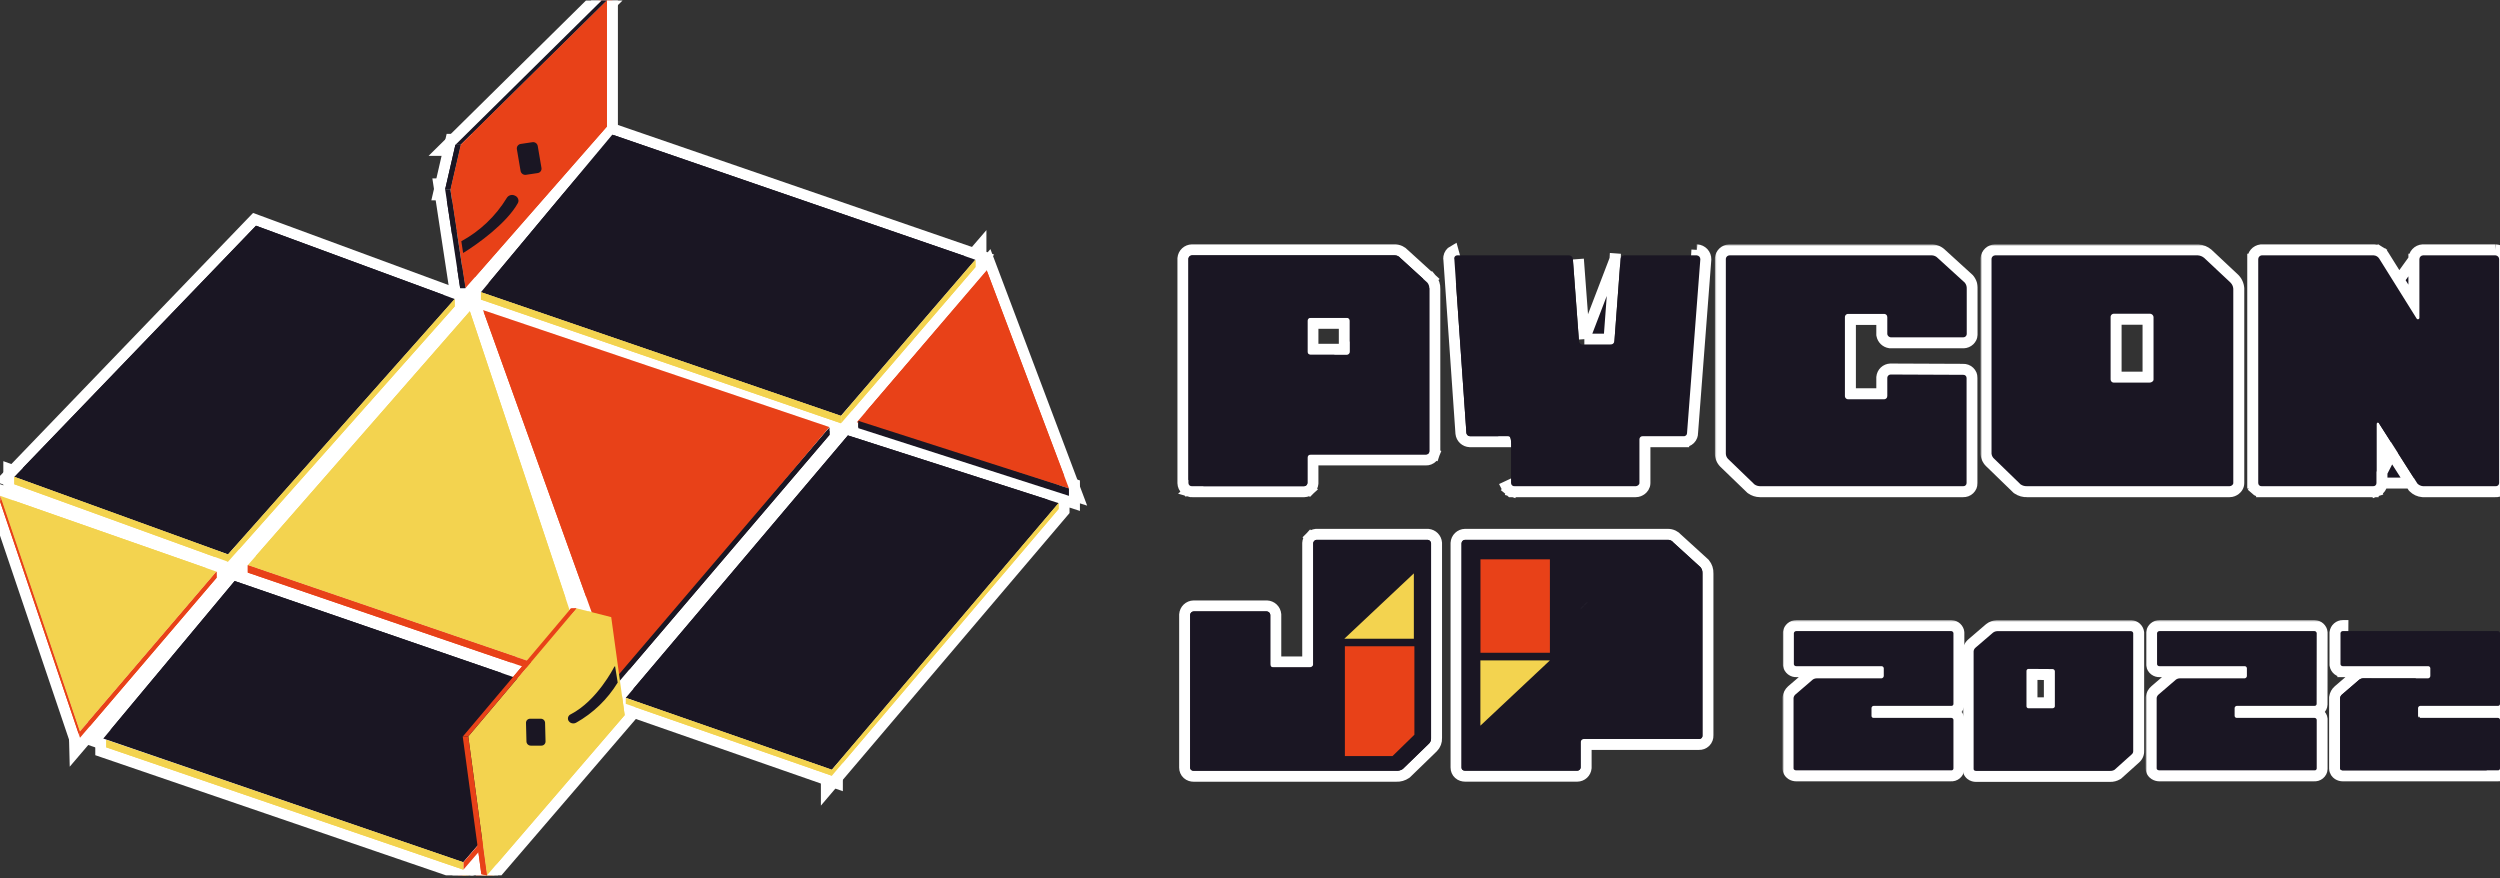 <svg width="683" height="240" viewBox="0 0 683 240" fill="none" xmlns="http://www.w3.org/2000/svg">
<rect x="0" y="0" width="683" height="240" fill="#333333" stroke="none"/>
<g clip-path="url(#clip0_44_22654)">
<path d="M391.051 76.186L391.121 76.271C391.724 77.01 392.035 77.945 391.993 78.898V123.176C392.007 123.489 391.959 123.802 391.851 124.097L390.443 123.582L391.851 124.097C391.736 124.414 391.554 124.702 391.317 124.943C391.082 125.184 390.797 125.372 390.483 125.494C390.185 125.611 389.865 125.665 389.545 125.655H358.69V131.974V132.042L358.684 132.11C358.631 132.7 358.364 133.249 357.935 133.656L356.902 132.569L357.935 133.656C357.507 134.063 356.945 134.301 356.355 134.325L356.324 134.326H356.293H325.729C325.436 134.348 325.141 134.316 324.86 134.23L391.051 76.186ZM391.051 76.186L390.969 76.112L383.623 69.418C383.31 69.066 382.927 68.782 382.499 68.583C382.037 68.369 381.533 68.26 381.024 68.264H325.66H325.647L325.634 68.264C325.015 68.275 324.422 68.514 323.969 68.936C323.516 69.359 323.236 69.934 323.183 70.552L323.177 70.616V70.68V131.974V131.987L323.178 132C323.183 132.333 323.259 132.661 323.4 132.963C323.541 133.265 323.744 133.534 323.996 133.752L391.051 76.186ZM358.145 125.118L358.142 125.114L358.145 125.118ZM367.268 95.427H358.69V88.329H367.268V95.427Z" fill="#1A1623" stroke="white" stroke-width="3"/>
<path d="M463.596 68.263L463.642 68.266C464.298 68.306 464.914 68.598 465.36 69.082C465.806 69.566 466.048 70.204 466.033 70.862L466.032 70.903L466.029 70.943L462.404 118.281C462.409 118.572 462.36 118.862 462.258 119.136C462.14 119.455 461.954 119.745 461.713 119.985M463.596 68.263L460.654 118.923M463.596 68.263H463.551H463.596ZM461.713 119.985L460.654 118.923M461.713 119.985C461.713 119.985 461.713 119.985 461.713 119.985L460.654 118.923M461.713 119.985C461.473 120.225 461.183 120.41 460.864 120.527C460.568 120.636 460.254 120.685 459.939 120.67M460.654 118.923C460.567 119.01 460.462 119.077 460.346 119.12C460.23 119.162 460.106 119.18 459.983 119.17M459.939 120.67H459.983V119.17M459.939 120.67H449.393M459.939 120.67C459.915 120.669 459.891 120.667 459.867 120.665L459.983 119.17M459.983 119.17L449.393 120.67M449.393 120.67V120.022V120.001L449.392 119.979C449.392 119.993 449.392 120.008 449.392 120.022C449.389 120.102 449.372 120.18 449.341 120.254C449.305 120.342 449.252 120.42 449.184 120.484L448.79 120.069L448.745 120.022L448.79 120.069L449.184 120.484C449.116 120.549 449.035 120.598 448.948 120.629L448.79 120.184L448.732 120.022L448.725 120.002L448.725 120.001L448.725 120.002L448.725 120.001L448.724 120L448.724 120L448.724 119.998L448.446 119.216L448.724 119.998L448.724 120L448.724 120L449.393 120.67ZM449.393 120.67H448.79H448.732L448.674 120.665C448.713 120.668 448.751 120.668 448.79 120.664C448.843 120.659 448.896 120.647 448.948 120.629L448.79 120.184L448.732 120.022L448.725 120.003L448.725 120.001L447.893 120.022V131.974C447.893 132.464 447.273 132.826 446.91 132.826H413.799M449.393 120.67V131.974C449.393 132.878 448.836 133.482 448.444 133.78C448.054 134.075 447.498 134.326 446.91 134.326H413.868M413.868 134.326C413.906 134.324 413.944 134.32 413.982 134.315L413.799 132.826M413.868 134.326H413.799V132.826M413.868 134.326C413.575 134.348 413.28 134.316 412.999 134.23L413.436 132.795M413.799 132.826C413.677 132.841 413.554 132.831 413.436 132.795M413.436 132.795L412.999 134.23C412.681 134.133 412.386 133.97 412.135 133.752L413.118 132.619M413.436 132.795C413.319 132.759 413.21 132.699 413.118 132.619M413.118 132.619L412.135 133.752C411.883 133.534 411.68 133.265 411.539 132.963L412.898 132.328C412.95 132.439 413.025 132.538 413.118 132.619ZM432.842 92.658L431.214 70.774L432.842 92.658ZM432.842 92.658H439.594L441.223 70.774M432.842 92.658L441.223 70.774M441.223 70.774C441.223 70.803 441.223 70.833 441.223 70.862L442.723 70.829L441.227 70.718L441.223 70.774ZM401.602 120.67H411.317L396.989 68.559C396.683 68.73 396.419 68.967 396.218 69.255C396.016 69.542 395.882 69.871 395.825 70.218C395.78 70.496 395.786 70.78 395.841 71.055L399.123 118.358L399.124 118.384L399.127 118.41C399.19 119.015 399.471 119.577 399.916 119.992C400.361 120.407 400.94 120.647 401.547 120.669L401.574 120.67H401.602Z" fill="#1A1623" stroke="white" stroke-width="3"/>
<mask id="path-3-outside-1_44_22654" maskUnits="userSpaceOnUse" x="468.497" y="66.763" width="72" height="70" fill="black">
<rect fill="white" x="468.497" y="66.763" width="72" height="70"/>
<path d="M536.373 102.403C536.489 102.397 536.604 102.415 536.713 102.455C536.822 102.495 536.921 102.557 537.005 102.637C537.089 102.717 537.156 102.813 537.201 102.919C537.247 103.025 537.27 103.139 537.27 103.255V131.974C537.27 132.09 537.247 132.204 537.201 132.311C537.156 132.417 537.089 132.513 537.005 132.592C536.921 132.672 536.822 132.734 536.713 132.774C536.604 132.814 536.489 132.832 536.373 132.826H480.832C480.288 132.821 479.759 132.65 479.315 132.336L472.095 125.37C471.724 124.985 471.51 124.476 471.497 123.942V70.68C471.523 70.434 471.636 70.207 471.817 70.038C471.997 69.87 472.233 69.772 472.48 69.763H527.849C528.425 69.8 528.967 70.051 529.366 70.467L536.779 77.22C537.156 77.682 537.346 78.267 537.313 78.861V91.303C537.292 91.529 537.19 91.741 537.025 91.897C536.86 92.054 536.643 92.146 536.416 92.155H516.506C516.287 92.124 516.082 92.025 515.921 91.872C515.76 91.719 515.651 91.52 515.609 91.303V86.68C515.616 86.552 515.595 86.424 515.548 86.305C515.5 86.187 515.427 86.08 515.333 85.992C515.239 85.905 515.127 85.839 515.005 85.8C514.883 85.76 514.754 85.748 514.627 85.764H505.014C504.886 85.748 504.757 85.76 504.635 85.8C504.513 85.839 504.401 85.905 504.307 85.992C504.214 86.08 504.14 86.187 504.093 86.305C504.045 86.424 504.024 86.552 504.031 86.68V108.155C504.024 108.283 504.045 108.411 504.093 108.53C504.14 108.648 504.214 108.755 504.307 108.843C504.401 108.93 504.513 108.996 504.635 109.035C504.757 109.075 504.886 109.087 505.014 109.071H514.627C514.754 109.087 514.883 109.075 515.005 109.035C515.127 108.996 515.239 108.93 515.333 108.843C515.427 108.755 515.5 108.648 515.548 108.53C515.595 108.411 515.616 108.283 515.609 108.155V103.17C515.63 102.943 515.732 102.732 515.897 102.575C516.062 102.419 516.279 102.327 516.506 102.318L536.373 102.403Z"/>
</mask>
<path d="M536.373 102.403C536.489 102.397 536.604 102.415 536.713 102.455C536.822 102.495 536.921 102.557 537.005 102.637C537.089 102.717 537.156 102.813 537.201 102.919C537.247 103.025 537.27 103.139 537.27 103.255V131.974C537.27 132.09 537.247 132.204 537.201 132.311C537.156 132.417 537.089 132.513 537.005 132.592C536.921 132.672 536.822 132.734 536.713 132.774C536.604 132.814 536.489 132.832 536.373 132.826H480.832C480.288 132.821 479.759 132.65 479.315 132.336L472.095 125.37C471.724 124.985 471.51 124.476 471.497 123.942V70.68C471.523 70.434 471.636 70.207 471.817 70.038C471.997 69.87 472.233 69.772 472.48 69.763H527.849C528.425 69.8 528.967 70.051 529.366 70.467L536.779 77.22C537.156 77.682 537.346 78.267 537.313 78.861V91.303C537.292 91.529 537.19 91.741 537.025 91.897C536.86 92.054 536.643 92.146 536.416 92.155H516.506C516.287 92.124 516.082 92.025 515.921 91.872C515.76 91.719 515.651 91.52 515.609 91.303V86.68C515.616 86.552 515.595 86.424 515.548 86.305C515.5 86.187 515.427 86.08 515.333 85.992C515.239 85.905 515.127 85.839 515.005 85.8C514.883 85.76 514.754 85.748 514.627 85.764H505.014C504.886 85.748 504.757 85.76 504.635 85.8C504.513 85.839 504.401 85.905 504.307 85.992C504.214 86.08 504.14 86.187 504.093 86.305C504.045 86.424 504.024 86.552 504.031 86.68V108.155C504.024 108.283 504.045 108.411 504.093 108.53C504.14 108.648 504.214 108.755 504.307 108.843C504.401 108.93 504.513 108.996 504.635 109.035C504.757 109.075 504.886 109.087 505.014 109.071H514.627C514.754 109.087 514.883 109.075 515.005 109.035C515.127 108.996 515.239 108.93 515.333 108.843C515.427 108.755 515.5 108.648 515.548 108.53C515.595 108.411 515.616 108.283 515.609 108.155V103.17C515.63 102.943 515.732 102.732 515.897 102.575C516.062 102.419 516.279 102.327 516.506 102.318L536.373 102.403Z" fill="#1A1623"/>
<path d="M536.373 102.403L536.36 105.403L536.441 105.403L536.522 105.399L536.373 102.403ZM537.27 103.255L534.27 103.251V103.255H537.27ZM537.27 131.974H534.27L534.27 131.978L537.27 131.974ZM536.373 132.826L536.522 129.83L536.448 129.826H536.373V132.826ZM480.832 132.826L480.802 135.826L480.817 135.826H480.832V132.826ZM479.315 132.336L477.232 134.495L477.397 134.654L477.584 134.786L479.315 132.336ZM472.095 125.37L469.939 127.455L469.975 127.493L470.012 127.529L472.095 125.37ZM471.497 123.942H468.497V123.979L468.498 124.015L471.497 123.942ZM471.497 70.68L468.513 70.368L468.497 70.524V70.68H471.497ZM472.48 69.763V66.763H472.425L472.371 66.766L472.48 69.763ZM527.849 69.763L528.041 66.77L527.945 66.763H527.849V69.763ZM529.366 70.467L527.204 72.547L527.273 72.618L527.346 72.684L529.366 70.467ZM536.779 77.22L539.102 75.322L538.962 75.151L538.799 75.003L536.779 77.22ZM537.313 78.861L534.317 78.693L534.313 78.777V78.861H537.313ZM537.313 91.303L540.3 91.574L540.313 91.439V91.303H537.313ZM536.416 92.155V95.155H536.477L536.539 95.153L536.416 92.155ZM516.506 92.155L516.082 95.125L516.293 95.155H516.506V92.155ZM515.609 91.303H512.609V91.591L512.664 91.874L515.609 91.303ZM515.609 86.68L512.614 86.51L512.609 86.595V86.68H515.609ZM514.627 85.764V88.764H514.812L514.996 88.741L514.627 85.764ZM505.014 85.764L504.644 88.741L504.828 88.764H505.014V85.764ZM504.031 86.68H507.031V86.595L507.026 86.51L504.031 86.68ZM504.031 108.155L507.026 108.325L507.031 108.24V108.155H504.031ZM505.014 109.071V106.071H504.828L504.644 106.094L505.014 109.071ZM514.627 109.071L514.996 106.094L514.812 106.071H514.627V109.071ZM515.609 108.155H512.609V108.24L512.614 108.325L515.609 108.155ZM515.609 103.17L512.621 102.899L512.609 103.034V103.17H515.609ZM516.506 102.318L516.519 99.318L516.451 99.317L516.382 99.32L516.506 102.318ZM536.522 105.399C536.233 105.414 535.943 105.369 535.671 105.268L537.755 99.642C537.265 99.46 536.744 99.381 536.223 99.407L536.522 105.399ZM535.671 105.268C535.399 105.168 535.15 105.013 534.939 104.812L539.071 100.462C538.692 100.102 538.244 99.823 537.755 99.642L535.671 105.268ZM534.939 104.812C534.728 104.611 534.559 104.37 534.444 104.101L539.958 101.736C539.752 101.255 539.45 100.822 539.071 100.462L534.939 104.812ZM534.444 104.101C534.329 103.833 534.27 103.544 534.27 103.251L540.27 103.259C540.271 102.735 540.164 102.217 539.958 101.736L534.444 104.101ZM534.27 103.255V131.974H540.27V103.255H534.27ZM534.27 131.978C534.27 131.686 534.329 131.396 534.444 131.128L539.958 133.493C540.164 133.012 540.271 132.494 540.27 131.971L534.27 131.978ZM534.444 131.128C534.559 130.86 534.728 130.618 534.939 130.417L539.071 134.768C539.45 134.408 539.752 133.974 539.958 133.493L534.444 131.128ZM534.939 130.417C535.15 130.217 535.399 130.062 535.671 129.961L537.755 135.588C538.244 135.406 538.692 135.128 539.071 134.768L534.939 130.417ZM535.671 129.961C535.943 129.86 536.233 129.816 536.522 129.83L536.223 135.823C536.744 135.849 537.265 135.769 537.755 135.588L535.671 129.961ZM536.373 129.826H480.832V135.826H536.373V129.826ZM480.862 129.827C480.928 129.827 480.992 129.848 481.047 129.886L477.584 134.786C478.526 135.452 479.649 135.815 480.802 135.826L480.862 129.827ZM481.399 130.178L474.178 123.211L470.012 127.529L477.232 134.495L481.399 130.178ZM474.252 123.284C474.403 123.44 474.491 123.649 474.496 123.869L468.498 124.015C468.529 125.303 469.044 126.531 469.939 127.455L474.252 123.284ZM474.497 123.942V70.68H468.497V123.942H474.497ZM474.481 70.991C474.431 71.467 474.211 71.908 473.862 72.233L469.771 67.844C469.062 68.505 468.614 69.402 468.513 70.368L474.481 70.991ZM473.862 72.233C473.514 72.557 473.062 72.744 472.588 72.762L472.371 66.766C471.404 66.801 470.48 67.183 469.771 67.844L473.862 72.233ZM472.48 72.763H527.849V66.763H472.48V72.763ZM527.658 72.757C527.487 72.746 527.325 72.672 527.204 72.547L531.528 68.387C530.608 67.43 529.364 66.854 528.041 66.77L527.658 72.757ZM527.346 72.684L534.758 79.438L538.799 75.003L531.387 68.249L527.346 72.684ZM534.455 79.118C534.359 79 534.309 78.848 534.317 78.693L540.308 79.029C540.383 77.685 539.952 76.363 539.102 75.322L534.455 79.118ZM534.313 78.861V91.303H540.313V78.861H534.313ZM534.325 91.032C534.37 90.532 534.596 90.066 534.959 89.722L539.091 94.073C539.783 93.415 540.214 92.527 540.3 91.574L534.325 91.032ZM534.959 89.722C535.321 89.378 535.795 89.178 536.292 89.158L536.539 95.153C537.492 95.113 538.399 94.73 539.091 94.073L534.959 89.722ZM536.416 89.155H516.506V95.155H536.416V89.155ZM516.931 89.185C517.326 89.242 517.696 89.42 517.987 89.697L513.855 94.047C514.468 94.629 515.247 95.006 516.082 95.125L516.931 89.185ZM517.987 89.697C518.279 89.974 518.477 90.335 518.554 90.732L512.664 91.874C512.825 92.706 513.242 93.465 513.855 94.047L517.987 89.697ZM518.609 91.303V86.68H512.609V91.303H518.609ZM518.604 86.85C518.637 86.282 518.543 85.714 518.331 85.186L512.764 87.424C512.648 87.135 512.596 86.822 512.614 86.51L518.604 86.85ZM518.331 85.186C518.119 84.659 517.794 84.185 517.379 83.798L513.287 88.187C513.059 87.974 512.881 87.714 512.764 87.424L518.331 85.186ZM517.379 83.798C516.964 83.411 516.469 83.12 515.929 82.945L514.081 88.654C513.786 88.558 513.514 88.399 513.287 88.187L517.379 83.798ZM515.929 82.945C515.39 82.771 514.819 82.717 514.257 82.787L514.996 88.741C514.689 88.779 514.376 88.749 514.081 88.654L515.929 82.945ZM514.627 82.764H505.014V88.764H514.627V82.764ZM505.383 82.787C504.821 82.717 504.25 82.771 503.711 82.945L505.559 88.654C505.264 88.749 504.952 88.779 504.644 88.741L505.383 82.787ZM503.711 82.945C503.172 83.12 502.677 83.411 502.262 83.798L506.353 88.187C506.125 88.399 505.854 88.558 505.559 88.654L503.711 82.945ZM502.262 83.798C501.846 84.185 501.521 84.659 501.309 85.186L506.876 87.424C506.76 87.714 506.581 87.974 506.353 88.187L502.262 83.798ZM501.309 85.186C501.097 85.714 501.004 86.282 501.036 86.85L507.026 86.51C507.044 86.822 506.993 87.135 506.876 87.424L501.309 85.186ZM501.031 86.68V108.155H507.031V86.68H501.031ZM501.036 107.985C501.004 108.553 501.097 109.121 501.309 109.649L506.876 107.411C506.993 107.701 507.044 108.013 507.026 108.325L501.036 107.985ZM501.309 109.649C501.521 110.176 501.846 110.65 502.262 111.037L506.353 106.648C506.581 106.861 506.76 107.121 506.876 107.411L501.309 109.649ZM502.262 111.037C502.677 111.424 503.172 111.715 503.711 111.889L505.559 106.181C505.854 106.277 506.125 106.436 506.353 106.648L502.262 111.037ZM503.711 111.889C504.25 112.064 504.821 112.118 505.383 112.048L504.644 106.094C504.952 106.056 505.264 106.086 505.559 106.181L503.711 111.889ZM505.014 112.071H514.627V106.071H505.014V112.071ZM514.257 112.048C514.819 112.118 515.39 112.064 515.929 111.889L514.081 106.181C514.376 106.086 514.689 106.056 514.996 106.094L514.257 112.048ZM515.929 111.889C516.469 111.715 516.964 111.424 517.379 111.037L513.287 106.648C513.514 106.436 513.786 106.277 514.081 106.181L515.929 111.889ZM517.379 111.037C517.794 110.65 518.119 110.176 518.331 109.649L512.764 107.411C512.881 107.121 513.059 106.861 513.287 106.648L517.379 111.037ZM518.331 109.649C518.543 109.121 518.637 108.553 518.604 107.985L512.614 108.325C512.596 108.013 512.648 107.701 512.764 107.411L518.331 109.649ZM518.609 108.155V103.17H512.609V108.155H518.609ZM518.597 103.441C518.552 103.941 518.326 104.406 517.963 104.751L513.831 100.4C513.138 101.058 512.708 101.946 512.621 102.899L518.597 103.441ZM517.963 104.751C517.601 105.095 517.127 105.295 516.63 105.315L516.382 99.32C515.43 99.36 514.523 99.743 513.831 100.4L517.963 104.751ZM516.493 105.318L536.36 105.403L536.386 99.403L516.519 99.318L516.493 105.318Z" fill="white" mask="url(#path-3-outside-1_44_22654)"/>
<mask id="path-5-outside-2_44_22654" maskUnits="userSpaceOnUse" x="541.084" y="66.763" width="73" height="70" fill="black">
<rect fill="white" x="541.084" y="66.763" width="73" height="70"/>
<path d="M609.387 77.22C609.82 77.664 610.085 78.244 610.135 78.861V131.974C610.135 132.464 609.537 132.826 609.152 132.826H553.783C553.161 132.856 552.547 132.684 552.031 132.336L544.853 125.37C544.419 125.014 544.142 124.501 544.084 123.942V70.68C544.11 70.434 544.224 70.207 544.404 70.038C544.585 69.87 544.82 69.772 545.067 69.763H600.458C601.095 69.809 601.701 70.055 602.189 70.467L609.387 77.22ZM587.214 104.533C587.812 104.533 588.346 104.171 588.346 103.681V86.637C588.336 86.501 588.298 86.369 588.234 86.249C588.171 86.128 588.084 86.022 587.978 85.936C587.872 85.85 587.749 85.787 587.618 85.75C587.487 85.713 587.349 85.703 587.214 85.721H577.601C577.474 85.705 577.344 85.718 577.222 85.757C577.1 85.796 576.989 85.862 576.895 85.95C576.801 86.037 576.728 86.144 576.68 86.263C576.632 86.382 576.611 86.509 576.618 86.637V103.681C576.621 103.804 576.648 103.924 576.7 104.035C576.752 104.146 576.827 104.245 576.92 104.326C577.012 104.406 577.121 104.466 577.238 104.502C577.356 104.538 577.479 104.548 577.601 104.533H587.214Z"/>
</mask>
<path d="M609.387 77.22C609.82 77.664 610.085 78.244 610.135 78.861V131.974C610.135 132.464 609.537 132.826 609.152 132.826H553.783C553.161 132.856 552.547 132.684 552.031 132.336L544.853 125.37C544.419 125.014 544.142 124.501 544.084 123.942V70.68C544.11 70.434 544.224 70.207 544.404 70.038C544.585 69.87 544.82 69.772 545.067 69.763H600.458C601.095 69.809 601.701 70.055 602.189 70.467L609.387 77.22ZM587.214 104.533C587.812 104.533 588.346 104.171 588.346 103.681V86.637C588.336 86.501 588.298 86.369 588.234 86.249C588.171 86.128 588.084 86.022 587.978 85.936C587.872 85.85 587.749 85.787 587.618 85.75C587.487 85.713 587.349 85.703 587.214 85.721H577.601C577.474 85.705 577.344 85.718 577.222 85.757C577.1 85.796 576.989 85.862 576.895 85.95C576.801 86.037 576.728 86.144 576.68 86.263C576.632 86.382 576.611 86.509 576.618 86.637V103.681C576.621 103.804 576.648 103.924 576.7 104.035C576.752 104.146 576.827 104.245 576.92 104.326C577.012 104.406 577.121 104.466 577.238 104.502C577.356 104.538 577.479 104.548 577.601 104.533H587.214Z" fill="#1A1623"/>
<path d="M609.387 77.22L611.535 75.125L611.488 75.078L611.44 75.032L609.387 77.22ZM610.135 78.861H613.135V78.738L613.125 78.616L610.135 78.861ZM553.783 132.826V129.826H553.712L553.641 129.83L553.783 132.826ZM552.031 132.336L549.942 134.489L550.133 134.675L550.354 134.824L552.031 132.336ZM544.853 125.37L546.943 123.217L546.852 123.129L546.755 123.049L544.853 125.37ZM544.084 123.942H541.084V124.097L541.1 124.251L544.084 123.942ZM544.084 70.68L541.101 70.368L541.084 70.524V70.68H544.084ZM545.067 69.763V66.763H545.013L544.959 66.766L545.067 69.763ZM600.458 69.763L600.672 66.771L600.565 66.763H600.458V69.763ZM602.189 70.467L604.241 68.279L604.184 68.225L604.123 68.174L602.189 70.467ZM588.346 86.637H591.346V86.522L591.337 86.407L588.346 86.637ZM587.214 85.721V88.721H587.41L587.605 88.695L587.214 85.721ZM577.601 85.721L577.231 88.698L577.416 88.721H577.601V85.721ZM576.618 86.637H579.618V86.552L579.614 86.467L576.618 86.637ZM576.618 103.681H573.618V103.707L573.619 103.732L576.618 103.681ZM577.601 104.533V101.533H577.418L577.236 101.556L577.601 104.533ZM607.24 79.315C607.186 79.26 607.152 79.186 607.145 79.106L613.125 78.616C613.017 77.302 612.454 76.068 611.535 75.125L607.24 79.315ZM607.135 78.861V131.974H613.135V78.861H607.135ZM607.135 131.974C607.135 130.941 607.746 130.37 607.96 130.205C608.101 130.097 608.25 130.015 608.408 129.956C608.552 129.901 608.806 129.826 609.152 129.826V135.826C610.141 135.826 611.012 135.427 611.616 134.963C612.226 134.495 613.135 133.498 613.135 131.974H607.135ZM609.152 129.826H553.783V135.826H609.152V129.826ZM553.641 129.83C553.664 129.829 553.687 129.835 553.708 129.849L550.354 134.824C551.406 135.533 552.658 135.883 553.925 135.823L553.641 129.83ZM554.121 130.184L546.943 123.217L542.764 127.522L549.942 134.489L554.121 130.184ZM546.755 123.049C546.931 123.193 547.045 123.403 547.069 123.633L541.1 124.251C541.24 125.598 541.906 126.834 542.952 127.69L546.755 123.049ZM547.084 123.942V70.68H541.084V123.942H547.084ZM547.068 70.991C547.019 71.467 546.798 71.908 546.45 72.233L542.358 67.844C541.649 68.505 541.202 69.402 541.101 70.368L547.068 70.991ZM546.45 72.233C546.102 72.557 545.649 72.744 545.176 72.762L544.959 66.766C543.991 66.801 543.068 67.183 542.358 67.844L546.45 72.233ZM545.067 72.763H600.458V66.763H545.067V72.763ZM600.244 72.756C600.249 72.756 600.252 72.758 600.254 72.759L604.123 68.174C603.15 67.353 601.941 66.862 600.672 66.771L600.244 72.756ZM600.136 72.654L607.335 79.408L611.44 75.032L604.241 68.279L600.136 72.654ZM587.214 107.533C588.087 107.533 589.003 107.276 589.771 106.715C590.551 106.147 591.346 105.111 591.346 103.681H585.346C585.346 102.741 585.874 102.131 586.237 101.867C586.589 101.61 586.939 101.533 587.214 101.533V107.533ZM591.346 103.681V86.637H585.346V103.681H591.346ZM591.337 86.407C591.295 85.864 591.143 85.335 590.89 84.853L585.579 87.645C585.452 87.404 585.376 87.139 585.355 86.867L591.337 86.407ZM590.89 84.853C590.636 84.371 590.287 83.946 589.865 83.604L586.09 88.268C585.88 88.098 585.706 87.886 585.579 87.645L590.89 84.853ZM589.865 83.604C589.442 83.262 588.955 83.01 588.432 82.863L586.804 88.638C586.544 88.564 586.301 88.439 586.09 88.268L589.865 83.604ZM588.432 82.863C587.909 82.715 587.362 82.676 586.823 82.747L587.605 88.695C587.337 88.731 587.064 88.711 586.804 88.638L588.432 82.863ZM587.214 82.721H577.601V88.721H587.214V82.721ZM577.971 82.744C577.408 82.674 576.837 82.728 576.298 82.903L578.147 88.611C577.852 88.707 577.539 88.736 577.231 88.698L577.971 82.744ZM576.298 82.903C575.759 83.078 575.264 83.368 574.849 83.755L578.941 88.144C578.713 88.356 578.442 88.516 578.147 88.611L576.298 82.903ZM574.849 83.755C574.434 84.143 574.108 84.617 573.896 85.144L579.463 87.382C579.347 87.671 579.169 87.931 578.941 88.144L574.849 83.755ZM573.896 85.144C573.685 85.671 573.591 86.239 573.623 86.807L579.614 86.467C579.631 86.78 579.58 87.092 579.463 87.382L573.896 85.144ZM573.618 86.637V103.681H579.618V86.637H573.618ZM573.619 103.732C573.628 104.276 573.752 104.812 573.982 105.305L579.418 102.766C579.545 103.036 579.613 103.331 579.618 103.63L573.619 103.732ZM573.982 105.305C574.213 105.798 574.544 106.236 574.954 106.592L578.885 102.059C579.11 102.254 579.292 102.494 579.418 102.766L573.982 105.305ZM574.954 106.592C575.364 106.948 575.844 107.213 576.363 107.371L578.113 101.632C578.397 101.719 578.66 101.864 578.885 102.059L574.954 106.592ZM576.363 107.371C576.882 107.53 577.428 107.577 577.966 107.511L577.236 101.556C577.53 101.52 577.829 101.546 578.113 101.632L576.363 107.371ZM577.601 107.533H587.214V101.533H577.601V107.533Z" fill="white" mask="url(#path-5-outside-2_44_22654)"/>
<path d="M681.828 68.263L681.874 68.266C682.53 68.306 683.146 68.598 683.592 69.082C684.033 69.561 684.275 70.19 684.265 70.842V131.974V131.987L684.265 132C684.259 132.333 684.183 132.661 684.042 132.963L682.683 132.328L684.042 132.963C683.902 133.265 683.699 133.534 683.447 133.752L682.464 132.619L683.447 133.752C683.196 133.97 682.901 134.133 682.583 134.23L682.583 134.23C682.301 134.316 682.006 134.348 681.713 134.326H661.959H661.898L661.837 134.322C660.909 134.246 660.037 133.842 659.379 133.182L659.265 133.067L659.177 132.929L650.749 119.7V131.958C650.754 132.276 650.694 132.592 650.573 132.887L650.573 132.887C650.448 133.19 650.26 133.462 650.023 133.687M681.828 68.263L649.249 131.974C649.252 132.091 649.231 132.207 649.186 132.314C649.142 132.422 649.075 132.519 648.99 132.6C648.906 132.68 648.805 132.742 648.695 132.781C648.585 132.82 648.468 132.835 648.351 132.826M681.828 68.263H681.783H661.959H661.913L661.868 68.266C661.212 68.306 660.596 68.598 660.15 69.082C659.708 69.561 659.467 70.19 659.476 70.842M681.828 68.263L659.476 70.842M650.023 133.687L649.012 132.623L650.023 133.687C650.023 133.687 650.023 133.687 650.023 133.687ZM650.023 133.687C649.786 133.913 649.505 134.085 649.197 134.195L648.699 132.791L649.197 134.195C648.912 134.296 648.61 134.34 648.308 134.326M648.308 134.326H648.351V132.826M648.308 134.326C648.284 134.325 648.26 134.324 648.236 134.322L648.351 132.826M648.308 134.326H617.91M648.351 132.826H617.868M617.868 132.826L617.98 134.322C617.957 134.324 617.934 134.325 617.91 134.326M617.868 132.826C617.751 132.835 617.633 132.82 617.521 132.781C617.41 132.742 617.308 132.681 617.222 132.601L616.202 133.7C616.44 133.921 616.72 134.09 617.027 134.197C617.31 134.296 617.61 134.34 617.91 134.326M617.868 132.826V134.326H617.91M616.95 131.974V70.829M616.95 131.974H682.765V70.829C682.771 70.559 682.672 70.297 682.489 70.099C682.306 69.9 682.053 69.78 681.783 69.763H661.959C661.689 69.78 661.436 69.9 661.252 70.099C661.069 70.297 660.97 70.559 660.976 70.829M616.95 131.974H615.45V131.973M616.95 131.974L615.45 131.97C615.45 131.971 615.45 131.972 615.45 131.973M616.95 70.829C616.942 70.569 617.032 70.316 617.202 70.119C617.372 69.922 617.61 69.795 617.868 69.763H648.501C648.809 69.782 649.109 69.875 649.373 70.034M616.95 70.829H615.45V70.845M616.95 70.829L615.45 70.871C615.45 70.862 615.45 70.854 615.45 70.845M649.373 70.034C649.637 70.194 649.859 70.415 650.018 70.68M649.373 70.034L650.148 68.751C650.617 69.034 651.011 69.426 651.296 69.894M649.373 70.034L650.148 68.751C649.676 68.465 649.141 68.299 648.59 68.266L648.545 68.263H648.501H617.868H617.777L617.686 68.275C617.058 68.352 616.48 68.66 616.066 69.139C615.658 69.613 615.438 70.22 615.45 70.845M650.018 70.68L659.476 85.836V83.003M650.018 70.68L651.302 69.906C651.3 69.902 651.298 69.898 651.296 69.894M650.018 70.68L651.29 69.885L651.296 69.894M659.476 83.003L660.976 85.407V70.829M659.476 83.003V70.842M659.476 83.003L651.296 69.894M660.976 70.829H659.476V70.842M660.976 70.829L659.477 70.862C659.476 70.856 659.476 70.849 659.476 70.842M659.476 70.842L615.45 131.973M615.45 70.845V131.973M660.976 86.829V86.575L660.578 86.824L660.976 86.829ZM660.976 86.829H660.579H660.573H660.57M660.976 86.829H660.57M660.57 86.829L660.567 86.831L660.57 86.829ZM661.959 132.826C661.385 132.78 660.848 132.531 660.442 132.123L681.783 132.826H661.959ZM660.976 86.562V85.807L660.57 86.822L660.57 86.823L660.571 86.823L660.571 86.822L660.976 86.562Z" fill="#1A1623" stroke="white" stroke-width="3"/>
<mask id="path-8-outside-3_44_22654" maskUnits="userSpaceOnUse" x="486.997" y="169.411" width="50" height="45" fill="black">
<rect fill="white" x="486.997" y="169.411" width="50" height="45"/>
<path d="M533.681 192.331C533.679 192.405 533.661 192.478 533.629 192.545C533.597 192.611 533.551 192.67 533.495 192.718C533.439 192.767 533.373 192.802 533.302 192.824C533.231 192.845 533.157 192.852 533.083 192.843H511.892C511.739 192.848 511.593 192.909 511.482 193.016C511.372 193.122 511.305 193.265 511.294 193.418V195.549C511.287 195.628 511.298 195.707 511.326 195.782C511.354 195.856 511.398 195.923 511.456 195.979C511.513 196.034 511.582 196.075 511.657 196.101C511.733 196.126 511.813 196.134 511.892 196.124H533.083C533.228 196.122 533.369 196.173 533.479 196.267C533.589 196.361 533.661 196.492 533.681 196.635V209.951C533.679 210.025 533.661 210.097 533.629 210.164C533.597 210.23 533.551 210.29 533.495 210.338C533.439 210.386 533.373 210.422 533.302 210.443C533.231 210.465 533.157 210.471 533.083 210.462H490.744C490.338 210.462 489.997 210.249 489.997 209.951V190.691C490.046 190.331 490.219 189.999 490.488 189.754L495.252 185.663C495.578 185.439 495.966 185.32 496.362 185.322H514.05C514.207 185.299 514.352 185.223 514.461 185.107C514.569 184.991 514.635 184.841 514.648 184.683V182.552C514.633 182.404 514.563 182.265 514.453 182.163C514.343 182.061 514.2 182.003 514.05 181.999H490.744C490.59 182.011 490.436 181.966 490.313 181.871C490.191 181.777 490.108 181.64 490.082 181.487V172.965C490.108 172.809 490.188 172.667 490.31 172.566C490.432 172.464 490.586 172.409 490.744 172.411H533.083C533.232 172.42 533.373 172.48 533.482 172.581C533.591 172.682 533.662 172.818 533.681 172.965V192.331Z"/>
</mask>
<path d="M533.681 192.331C533.679 192.405 533.661 192.478 533.629 192.545C533.597 192.611 533.551 192.67 533.495 192.718C533.439 192.767 533.373 192.802 533.302 192.824C533.231 192.845 533.157 192.852 533.083 192.843H511.892C511.739 192.848 511.593 192.909 511.482 193.016C511.372 193.122 511.305 193.265 511.294 193.418V195.549C511.287 195.628 511.298 195.707 511.326 195.782C511.354 195.856 511.398 195.923 511.456 195.979C511.513 196.034 511.582 196.075 511.657 196.101C511.733 196.126 511.813 196.134 511.892 196.124H533.083C533.228 196.122 533.369 196.173 533.479 196.267C533.589 196.361 533.661 196.492 533.681 196.635V209.951C533.679 210.025 533.661 210.097 533.629 210.164C533.597 210.23 533.551 210.29 533.495 210.338C533.439 210.386 533.373 210.422 533.302 210.443C533.231 210.465 533.157 210.471 533.083 210.462H490.744C490.338 210.462 489.997 210.249 489.997 209.951V190.691C490.046 190.331 490.219 189.999 490.488 189.754L495.252 185.663C495.578 185.439 495.966 185.32 496.362 185.322H514.05C514.207 185.299 514.352 185.223 514.461 185.107C514.569 184.991 514.635 184.841 514.648 184.683V182.552C514.633 182.404 514.563 182.265 514.453 182.163C514.343 182.061 514.2 182.003 514.05 181.999H490.744C490.59 182.011 490.436 181.966 490.313 181.871C490.191 181.777 490.108 181.64 490.082 181.487V172.965C490.108 172.809 490.188 172.667 490.31 172.566C490.432 172.464 490.586 172.409 490.744 172.411H533.083C533.232 172.42 533.373 172.48 533.482 172.581C533.591 172.682 533.662 172.818 533.681 172.965V192.331Z" fill="#1A1623"/>
<path d="M533.681 192.331L536.68 192.43L536.681 192.381V192.331H533.681ZM533.083 192.843L533.444 189.865L533.264 189.843H533.083V192.843ZM511.892 192.843V189.843H511.844L511.796 189.844L511.892 192.843ZM511.294 193.418L508.301 193.212L508.294 193.315V193.418H511.294ZM511.294 195.549L514.283 195.812L514.294 195.681V195.549H511.294ZM511.892 196.124V193.124H511.706L511.522 193.147L511.892 196.124ZM533.083 196.124V199.124H533.099L533.114 199.124L533.083 196.124ZM533.681 196.635H536.681V196.419L536.651 196.206L533.681 196.635ZM533.681 209.951L536.68 210.049L536.681 210V209.951H533.681ZM533.083 210.462L533.444 207.484L533.264 207.462H533.083V210.462ZM489.997 190.691L487.024 190.287L486.997 190.488V190.691H489.997ZM490.488 189.754L488.533 187.478L488.498 187.508L488.463 187.54L490.488 189.754ZM495.252 185.663L493.556 183.188L493.421 183.281L493.297 183.387L495.252 185.663ZM496.362 185.322L496.347 188.322L496.355 188.322H496.362V185.322ZM514.05 185.322V188.322H514.273L514.494 188.289L514.05 185.322ZM514.648 184.683L517.638 184.923L517.648 184.803V184.683H514.648ZM514.648 182.552H517.648V182.397L517.632 182.243L514.648 182.552ZM514.05 181.999L514.137 179L514.094 178.999H514.05V181.999ZM490.744 181.999V178.999H490.619L490.495 179.009L490.744 181.999ZM490.082 181.487H487.082V181.743L487.125 181.995L490.082 181.487ZM490.082 172.965L487.121 172.48L487.082 172.721V172.965H490.082ZM490.744 172.411L490.705 175.411L490.725 175.411H490.744V172.411ZM533.083 172.411L533.257 169.416L533.17 169.411H533.083V172.411ZM533.681 172.965H536.681V172.766L536.655 172.569L533.681 172.965ZM530.683 192.233C530.694 191.89 530.777 191.553 530.926 191.244L536.332 193.845C536.545 193.403 536.664 192.921 536.68 192.43L530.683 192.233ZM530.926 191.244C531.075 190.934 531.286 190.66 531.546 190.438L535.445 194.999C535.817 194.681 536.119 194.288 536.332 193.845L530.926 191.244ZM531.546 190.438C531.806 190.216 532.109 190.05 532.435 189.952L534.169 195.696C534.638 195.554 535.072 195.317 535.445 194.999L531.546 190.438ZM532.435 189.952C532.762 189.853 533.105 189.824 533.444 189.865L532.723 195.821C533.208 195.88 533.701 195.837 534.169 195.696L532.435 189.952ZM533.083 189.843H511.892V195.843H533.083V189.843ZM511.796 189.844C510.902 189.873 510.049 190.232 509.403 190.853L513.562 195.178C513.137 195.587 512.576 195.822 511.989 195.841L511.796 189.844ZM509.403 190.853C508.756 191.475 508.363 192.316 508.301 193.212L514.287 193.624C514.247 194.215 513.987 194.769 513.562 195.178L509.403 190.853ZM508.294 193.418V195.549H514.294V193.418H508.294ZM508.306 195.285C508.259 195.811 508.332 196.341 508.517 196.835L514.135 194.728C514.265 195.074 514.315 195.444 514.283 195.812L508.306 195.285ZM508.517 196.835C508.702 197.33 508.996 197.776 509.376 198.141L513.535 193.816C513.8 194.071 514.006 194.383 514.135 194.728L508.517 196.835ZM509.376 198.141C509.756 198.506 510.212 198.782 510.712 198.948L512.603 193.254C512.952 193.369 513.27 193.561 513.535 193.816L509.376 198.141ZM510.712 198.948C511.211 199.113 511.741 199.166 512.263 199.101L511.522 193.147C511.886 193.101 512.255 193.138 512.603 193.254L510.712 198.948ZM511.892 199.124H533.083V193.124H511.892V199.124ZM533.114 199.124C532.534 199.13 531.971 198.925 531.529 198.548L535.428 193.987C534.766 193.421 533.922 193.115 533.053 193.124L533.114 199.124ZM531.529 198.548C531.087 198.17 530.796 197.643 530.712 197.065L536.651 196.206C536.525 195.341 536.09 194.553 535.428 193.987L531.529 198.548ZM530.681 196.635V209.951H536.681V196.635H530.681ZM530.683 209.852C530.694 209.509 530.777 209.172 530.926 208.863L536.332 211.465C536.545 211.022 536.664 210.54 536.68 210.049L530.683 209.852ZM530.926 208.863C531.075 208.554 531.286 208.279 531.546 208.057L535.445 212.618C535.817 212.3 536.119 211.907 536.332 211.465L530.926 208.863ZM531.546 208.057C531.806 207.835 532.109 207.67 532.435 207.571L534.169 213.315C534.638 213.174 535.072 212.936 535.445 212.618L531.546 208.057ZM532.435 207.571C532.762 207.473 533.105 207.443 533.444 207.484L532.723 213.44C533.208 213.499 533.701 213.457 534.169 213.315L532.435 207.571ZM533.083 207.462H490.744V213.462H533.083V207.462ZM490.744 207.462C491.029 207.462 491.444 207.531 491.879 207.82C492.328 208.118 492.997 208.827 492.997 209.951H486.997C486.997 211.373 487.836 212.337 488.557 212.816C489.265 213.287 490.053 213.462 490.744 213.462V207.462ZM492.997 209.951V190.691H486.997V209.951H492.997ZM492.969 191.095C492.924 191.431 492.761 191.74 492.513 191.967L488.463 187.54C487.677 188.259 487.167 189.23 487.024 190.287L492.969 191.095ZM492.442 192.03L497.206 187.939L493.297 183.387L488.533 187.478L492.442 192.03ZM496.948 188.138C496.77 188.259 496.561 188.323 496.347 188.322L496.378 182.322C495.371 182.317 494.386 182.619 493.556 183.188L496.948 188.138ZM496.362 188.322H514.05V182.322H496.362V188.322ZM514.494 188.289C515.319 188.166 516.08 187.767 516.651 187.156L512.27 183.057C512.625 182.678 513.096 182.431 513.606 182.355L514.494 188.289ZM516.651 187.156C517.223 186.546 517.571 185.758 517.638 184.923L511.658 184.443C511.699 183.924 511.916 183.435 512.27 183.057L516.651 187.156ZM517.648 184.683V182.552H511.648V184.683H517.648ZM517.632 182.243C517.541 181.368 517.135 180.558 516.492 179.962L512.415 184.364C511.992 183.972 511.724 183.439 511.664 182.862L517.632 182.243ZM516.492 179.962C515.849 179.367 515.012 179.025 514.137 179L513.963 184.997C513.388 184.981 512.838 184.756 512.415 184.364L516.492 179.962ZM514.05 178.999H490.744V184.999H514.05V178.999ZM490.495 179.009C491.086 178.96 491.676 179.133 492.147 179.497L488.48 184.246C489.196 184.799 490.093 185.063 490.994 184.988L490.495 179.009ZM492.147 179.497C492.618 179.861 492.937 180.389 493.039 180.979L487.125 181.995C487.279 182.89 487.764 183.693 488.48 184.246L492.147 179.497ZM493.082 181.487V172.965H487.082V181.487H493.082ZM493.043 173.45C492.952 174.005 492.664 174.508 492.235 174.867L488.385 170.265C487.713 170.827 487.264 171.613 487.121 172.48L493.043 173.45ZM492.235 174.867C491.806 175.226 491.263 175.418 490.705 175.411L490.783 169.412C489.908 169.4 489.057 169.702 488.385 170.265L492.235 174.867ZM490.744 175.411H533.083V169.411H490.744V175.411ZM532.91 175.406C532.364 175.375 531.846 175.155 531.444 174.782L535.521 170.38C534.9 169.805 534.1 169.465 533.257 169.416L532.91 175.406ZM531.444 174.782C531.041 174.41 530.78 173.907 530.708 173.361L536.655 172.569C536.543 171.728 536.141 170.955 535.521 170.38L531.444 174.782ZM530.681 172.965V192.331H536.681V172.965H530.681Z" fill="white" mask="url(#path-8-outside-3_44_22654)"/>
<mask id="path-10-outside-4_44_22654" maskUnits="userSpaceOnUse" x="536.192" y="169.433" width="50" height="45" fill="black">
<rect fill="white" x="536.192" y="169.433" width="50" height="45"/>
<path d="M582.194 172.433C582.342 172.441 582.483 172.501 582.593 172.602C582.702 172.703 582.772 172.839 582.792 172.986V205.178C582.8 205.342 582.771 205.505 582.708 205.656C582.646 205.807 582.55 205.942 582.429 206.052L577.686 210.313C577.338 210.519 576.938 210.623 576.533 210.611H539.855C539.449 210.611 539.192 210.398 539.192 210.1V177.929C539.229 177.548 539.413 177.197 539.705 176.949L544.469 172.859C544.798 172.598 545.202 172.449 545.622 172.433H582.194ZM554.231 182.744C554.153 182.738 554.074 182.749 554 182.775C553.926 182.802 553.859 182.843 553.802 182.898C553.746 182.952 553.701 183.018 553.672 183.09C553.643 183.163 553.63 183.241 553.633 183.319V192.971C553.636 193.045 553.653 193.119 553.685 193.186C553.717 193.254 553.762 193.314 553.818 193.364C553.874 193.414 553.939 193.452 554.01 193.476C554.081 193.5 554.156 193.509 554.231 193.503H560.746C561.003 193.503 561.387 193.29 561.387 192.971V183.362C561.371 183.204 561.297 183.057 561.178 182.951C561.06 182.845 560.906 182.786 560.746 182.787L554.231 182.744Z"/>
</mask>
<path d="M582.194 172.433C582.342 172.441 582.483 172.501 582.593 172.602C582.702 172.703 582.772 172.839 582.792 172.986V205.178C582.8 205.342 582.771 205.505 582.708 205.656C582.646 205.807 582.55 205.942 582.429 206.052L577.686 210.313C577.338 210.519 576.938 210.623 576.533 210.611H539.855C539.449 210.611 539.192 210.398 539.192 210.1V177.929C539.229 177.548 539.413 177.197 539.705 176.949L544.469 172.859C544.798 172.598 545.202 172.449 545.622 172.433H582.194ZM554.231 182.744C554.153 182.738 554.074 182.749 554 182.775C553.926 182.802 553.859 182.843 553.802 182.898C553.746 182.952 553.701 183.018 553.672 183.09C553.643 183.163 553.63 183.241 553.633 183.319V192.971C553.636 193.045 553.653 193.119 553.685 193.186C553.717 193.254 553.762 193.314 553.818 193.364C553.874 193.414 553.939 193.452 554.01 193.476C554.081 193.5 554.156 193.509 554.231 193.503H560.746C561.003 193.503 561.387 193.29 561.387 192.971V183.362C561.371 183.204 561.297 183.057 561.178 182.951C561.06 182.845 560.906 182.786 560.746 182.787L554.231 182.744Z" fill="#1A1623"/>
<path d="M582.194 172.433L582.367 169.438L582.28 169.433H582.194V172.433ZM582.792 172.986H585.792V172.788L585.766 172.59L582.792 172.986ZM582.792 205.178H579.792V205.25L579.795 205.322L582.792 205.178ZM582.429 206.052L584.434 208.283L584.441 208.276L582.429 206.052ZM577.686 210.313L579.216 212.893L579.471 212.742L579.691 212.544L577.686 210.313ZM576.533 210.611L576.62 207.612L576.576 207.611H576.533V210.611ZM539.192 177.929L536.206 177.643L536.192 177.786V177.929H539.192ZM539.705 176.949L541.645 179.238L541.652 179.231L541.659 179.225L539.705 176.949ZM544.469 172.859L542.61 170.504L542.561 170.542L542.514 170.583L544.469 172.859ZM545.622 172.433V169.433H545.563L545.503 169.435L545.622 172.433ZM554.231 182.744L553.998 185.735L554.105 185.743L554.211 185.744L554.231 182.744ZM553.633 183.319H556.633V183.257L556.63 183.195L553.633 183.319ZM553.633 192.971H550.633V193.024L550.635 193.077L553.633 192.971ZM554.231 193.503V190.503H554.115L553.999 190.512L554.231 193.503ZM561.387 183.362H564.387V183.211L564.372 183.061L561.387 183.362ZM560.746 182.787L560.727 185.787L560.744 185.787L560.761 185.787L560.746 182.787ZM582.02 175.428C581.475 175.396 580.956 175.176 580.554 174.803L584.631 170.401C584.011 169.827 583.21 169.486 582.367 169.438L582.02 175.428ZM580.554 174.803C580.152 174.431 579.891 173.929 579.818 173.382L585.766 172.59C585.654 171.75 585.251 170.976 584.631 170.401L580.554 174.803ZM579.792 172.986V205.178H585.792V172.986H579.792ZM579.795 205.322C579.782 205.042 579.831 204.763 579.938 204.504L585.478 206.807C585.712 206.247 585.817 205.641 585.788 205.034L579.795 205.322ZM579.938 204.504C580.046 204.245 580.209 204.014 580.416 203.827L584.441 208.276C584.891 207.87 585.245 207.368 585.478 206.807L579.938 204.504ZM580.424 203.82L575.681 208.081L579.691 212.544L584.434 208.283L580.424 203.82ZM576.156 207.732C576.297 207.649 576.457 207.608 576.62 207.612L576.446 213.61C577.418 213.638 578.379 213.39 579.216 212.893L576.156 207.732ZM576.533 207.611H539.855V213.611H576.533V207.611ZM539.855 207.611C540.151 207.611 540.692 207.688 541.229 208.112C541.82 208.578 542.192 209.31 542.192 210.1H536.192C536.192 211.188 536.693 212.176 537.514 212.823C538.28 213.427 539.152 213.611 539.855 213.611V207.611ZM542.192 210.1V177.929H536.192V210.1H542.192ZM542.179 178.216C542.14 178.614 541.948 178.981 541.645 179.238L537.765 174.661C536.878 175.413 536.317 176.483 536.206 177.643L542.179 178.216ZM541.659 179.225L546.423 175.135L542.514 170.583L537.751 174.673L541.659 179.225ZM546.327 175.214C546.159 175.346 545.954 175.422 545.742 175.43L545.503 169.435C544.45 169.477 543.438 169.851 542.61 170.504L546.327 175.214ZM545.622 175.433H582.194V169.433H545.622V175.433ZM554.464 179.753C553.964 179.714 553.461 179.782 552.989 179.951L555.011 185.599C554.687 185.716 554.342 185.762 553.998 185.735L554.464 179.753ZM552.989 179.951C552.516 180.12 552.085 180.387 551.723 180.735L555.882 185.06C555.633 185.3 555.336 185.483 555.011 185.599L552.989 179.951ZM551.723 180.735C551.361 181.084 551.076 181.505 550.888 181.972L556.456 184.209C556.327 184.531 556.131 184.821 555.882 185.06L551.723 180.735ZM550.888 181.972C550.7 182.44 550.615 182.942 550.636 183.444L556.63 183.195C556.645 183.54 556.586 183.886 556.456 184.209L550.888 181.972ZM550.633 183.319V192.971H556.633V183.319H550.633ZM550.635 193.077C550.652 193.557 550.766 194.028 550.971 194.463L556.4 191.909C556.541 192.209 556.619 192.534 556.631 192.864L550.635 193.077ZM550.971 194.463C551.175 194.898 551.465 195.286 551.823 195.605L555.813 191.124C556.059 191.343 556.259 191.61 556.4 191.909L550.971 194.463ZM551.823 195.605C552.181 195.923 552.599 196.166 553.053 196.319L554.968 190.633C555.279 190.738 555.567 190.905 555.813 191.124L551.823 195.605ZM553.053 196.319C553.507 196.472 553.986 196.531 554.463 196.494L553.999 190.512C554.327 190.487 554.656 190.528 554.968 190.633L553.053 196.319ZM554.231 196.503H560.746V190.503H554.231V196.503ZM560.746 196.503C561.586 196.503 562.353 196.201 562.927 195.783C563.511 195.358 564.387 194.428 564.387 192.971H558.387C558.387 191.833 559.071 191.169 559.398 190.931C559.717 190.699 560.163 190.503 560.746 190.503V196.503ZM564.387 192.971V183.362H558.387V192.971H564.387ZM564.372 183.061C564.281 182.158 563.856 181.323 563.182 180.718L559.174 185.183C558.738 184.791 558.461 184.249 558.402 183.663L564.372 183.061ZM563.182 180.718C562.509 180.114 561.635 179.782 560.731 179.787L560.761 185.787C560.177 185.79 559.611 185.575 559.174 185.183L563.182 180.718ZM560.766 179.787L554.251 179.744L554.211 185.744L560.727 185.787L560.766 179.787Z" fill="white" mask="url(#path-10-outside-4_44_22654)"/>
<mask id="path-12-outside-5_44_22654" maskUnits="userSpaceOnUse" x="586.2" y="169.411" width="50" height="45" fill="black">
<rect fill="white" x="586.2" y="169.411" width="50" height="45"/>
<path d="M632.906 192.331C632.901 192.406 632.881 192.479 632.846 192.546C632.812 192.613 632.764 192.672 632.706 192.719C632.649 192.767 632.581 192.803 632.509 192.824C632.437 192.845 632.362 192.852 632.287 192.843H611.096C610.944 192.852 610.8 192.915 610.691 193.021C610.581 193.126 610.513 193.267 610.498 193.418V195.549C610.495 195.627 610.508 195.705 610.537 195.778C610.566 195.85 610.611 195.916 610.667 195.97C610.724 196.025 610.791 196.066 610.865 196.093C610.939 196.119 611.018 196.13 611.096 196.124H632.308C632.456 196.122 632.599 196.172 632.712 196.266C632.826 196.359 632.902 196.49 632.928 196.635V209.951C632.922 210.026 632.902 210.099 632.868 210.165C632.833 210.232 632.786 210.291 632.728 210.339C632.67 210.387 632.603 210.422 632.531 210.443C632.459 210.465 632.383 210.471 632.308 210.462H589.969C589.563 210.462 589.2 210.249 589.2 209.951V190.691C589.249 190.326 589.432 189.992 589.713 189.754L594.477 185.663C594.795 185.439 595.176 185.32 595.566 185.322H613.254C613.413 185.302 613.56 185.228 613.669 185.111C613.778 184.994 613.843 184.843 613.852 184.683V182.552C613.841 182.402 613.773 182.261 613.662 182.158C613.551 182.055 613.405 181.998 613.254 181.999H589.969C589.815 182.011 589.661 181.966 589.538 181.871C589.416 181.777 589.333 181.64 589.307 181.487V172.965C589.333 172.809 589.413 172.667 589.535 172.566C589.657 172.464 589.811 172.409 589.969 172.411H632.308C632.461 172.415 632.607 172.473 632.72 172.574C632.834 172.676 632.907 172.814 632.928 172.965L632.906 192.331Z"/>
</mask>
<path d="M632.906 192.331C632.901 192.406 632.881 192.479 632.846 192.546C632.812 192.613 632.764 192.672 632.706 192.719C632.649 192.767 632.581 192.803 632.509 192.824C632.437 192.845 632.362 192.852 632.287 192.843H611.096C610.944 192.852 610.8 192.915 610.691 193.021C610.581 193.126 610.513 193.267 610.498 193.418V195.549C610.495 195.627 610.508 195.705 610.537 195.778C610.566 195.85 610.611 195.916 610.667 195.97C610.724 196.025 610.791 196.066 610.865 196.093C610.939 196.119 611.018 196.13 611.096 196.124H632.308C632.456 196.122 632.599 196.172 632.712 196.266C632.826 196.359 632.902 196.49 632.928 196.635V209.951C632.922 210.026 632.902 210.099 632.868 210.165C632.833 210.232 632.786 210.291 632.728 210.339C632.67 210.387 632.603 210.422 632.531 210.443C632.459 210.465 632.383 210.471 632.308 210.462H589.969C589.563 210.462 589.2 210.249 589.2 209.951V190.691C589.249 190.326 589.432 189.992 589.713 189.754L594.477 185.663C594.795 185.439 595.176 185.32 595.566 185.322H613.254C613.413 185.302 613.56 185.228 613.669 185.111C613.778 184.994 613.843 184.843 613.852 184.683V182.552C613.841 182.402 613.773 182.261 613.662 182.158C613.551 182.055 613.405 181.998 613.254 181.999H589.969C589.815 182.011 589.661 181.966 589.538 181.871C589.416 181.777 589.333 181.64 589.307 181.487V172.965C589.333 172.809 589.413 172.667 589.535 172.566C589.657 172.464 589.811 172.409 589.969 172.411H632.308C632.461 172.415 632.607 172.473 632.72 172.574C632.834 172.676 632.907 172.814 632.928 172.965L632.906 192.331Z" fill="#1A1623"/>
<path d="M632.906 192.331L635.899 192.542L635.906 192.438L635.906 192.335L632.906 192.331ZM632.287 192.843L632.639 189.864L632.464 189.843H632.287V192.843ZM611.096 192.843V189.843H611.003L610.911 189.849L611.096 192.843ZM610.498 193.418L607.512 193.123L607.498 193.27V193.418H610.498ZM610.498 195.549L613.495 195.673L613.498 195.611V195.549H610.498ZM611.096 196.124V193.124H610.979L610.863 193.133L611.096 196.124ZM632.308 196.124V199.124H632.331L632.353 199.123L632.308 196.124ZM632.928 196.635H635.928V196.374L635.883 196.117L632.928 196.635ZM632.928 209.951L635.92 210.161L635.928 210.056V209.951H632.928ZM632.308 210.462L632.661 207.483L632.485 207.462H632.308V210.462ZM589.2 190.691L586.227 190.291L586.2 190.49V190.691H589.2ZM589.713 189.754L591.655 192.04L591.661 192.035L591.667 192.03L589.713 189.754ZM594.477 185.663L592.755 183.206L592.634 183.291L592.522 183.387L594.477 185.663ZM595.566 185.322L595.552 188.322H595.566V185.322ZM613.254 185.322V188.322H613.439L613.623 188.299L613.254 185.322ZM613.852 184.683L616.847 184.848L616.852 184.766V184.683H613.852ZM613.852 182.552H616.852V182.445L616.844 182.338L613.852 182.552ZM613.254 181.999V184.999L613.261 184.999L613.254 181.999ZM589.969 181.999V178.999H589.844L589.72 179.009L589.969 181.999ZM589.307 181.487H586.307V181.743L586.35 181.995L589.307 181.487ZM589.307 172.965L586.346 172.48L586.307 172.721V172.965H589.307ZM589.969 172.411L589.93 175.411L589.95 175.411H589.969V172.411ZM632.308 172.411L632.381 169.412L632.345 169.411H632.308V172.411ZM632.928 172.965L635.928 172.969L635.928 172.766L635.901 172.565L632.928 172.965ZM629.914 192.121C629.937 191.79 630.027 191.467 630.18 191.172L635.513 193.92C635.734 193.491 635.865 193.022 635.899 192.542L629.914 192.121ZM630.18 191.172C630.332 190.876 630.542 190.616 630.797 190.406L634.616 195.033C634.987 194.727 635.292 194.349 635.513 193.92L630.18 191.172ZM630.797 190.406C631.051 190.196 631.346 190.039 631.663 189.946L633.355 195.702C633.817 195.567 634.246 195.339 634.616 195.033L630.797 190.406ZM631.663 189.946C631.98 189.853 632.312 189.825 632.639 189.864L631.934 195.822C632.411 195.878 632.894 195.838 633.355 195.702L631.663 189.946ZM632.287 189.843H611.096V195.843H632.287V189.843ZM610.911 189.849C610.05 189.902 609.234 190.259 608.611 190.858L612.77 195.183C612.366 195.572 611.838 195.803 611.281 195.837L610.911 189.849ZM608.611 190.858C607.988 191.458 607.598 192.261 607.512 193.123L613.483 193.713C613.428 194.273 613.175 194.794 612.77 195.183L608.611 190.858ZM607.498 193.418V195.549H613.498V193.418H607.498ZM607.5 195.424C607.48 195.926 607.565 196.428 607.753 196.896L613.321 194.659C613.451 194.982 613.51 195.328 613.495 195.673L607.5 195.424ZM607.753 196.896C607.941 197.363 608.226 197.784 608.588 198.133L612.747 193.808C612.996 194.047 613.192 194.337 613.321 194.659L607.753 196.896ZM608.588 198.133C608.95 198.481 609.381 198.748 609.854 198.917L611.876 193.268C612.201 193.385 612.498 193.568 612.747 193.808L608.588 198.133ZM609.854 198.917C610.326 199.086 610.829 199.154 611.329 199.115L610.863 193.133C611.206 193.106 611.552 193.152 611.876 193.268L609.854 198.917ZM611.096 199.124H632.308V193.124H611.096V199.124ZM632.353 199.123C631.789 199.132 631.239 198.939 630.803 198.579L634.622 193.952C633.959 193.404 633.122 193.111 632.263 193.124L632.353 199.123ZM630.803 198.579C630.366 198.219 630.071 197.714 629.973 197.153L635.883 196.117C635.734 195.267 635.286 194.5 634.622 193.952L630.803 198.579ZM629.928 196.635V209.951H635.928V196.635H629.928ZM629.935 209.74C629.959 209.408 630.05 209.085 630.201 208.791L635.534 211.539C635.755 211.112 635.886 210.643 635.92 210.161L629.935 209.74ZM630.201 208.791C630.352 208.497 630.562 208.236 630.818 208.025L634.637 212.652C635.009 212.346 635.314 211.967 635.534 211.539L630.201 208.791ZM630.818 208.025C631.074 207.814 631.369 207.658 631.685 207.565L633.377 213.322C633.837 213.186 634.266 212.959 634.637 212.652L630.818 208.025ZM631.685 207.565C632.001 207.472 632.333 207.444 632.661 207.483L631.956 213.441C632.433 213.498 632.916 213.457 633.377 213.322L631.685 207.565ZM632.308 207.462H589.969V213.462H632.308V207.462ZM589.969 207.462C590.251 207.462 590.639 207.528 591.049 207.791C591.453 208.049 592.2 208.75 592.2 209.951H586.2C586.2 211.45 587.129 212.406 587.816 212.845C588.51 213.289 589.282 213.462 589.969 213.462V207.462ZM592.2 209.951V190.691H586.2V209.951H592.2ZM592.173 191.091C592.124 191.462 591.938 191.8 591.655 192.04L587.771 187.467C586.926 188.185 586.375 189.191 586.227 190.291L592.173 191.091ZM591.667 192.03L596.431 187.939L592.522 183.387L587.758 187.478L591.667 192.03ZM596.198 188.12C596.009 188.253 595.783 188.323 595.552 188.322L595.58 182.322C594.57 182.318 593.582 182.626 592.755 183.206L596.198 188.12ZM595.566 188.322H613.254V182.322H595.566V188.322ZM613.623 188.299C614.478 188.193 615.269 187.791 615.859 187.161L611.478 183.061C611.85 182.664 612.347 182.412 612.884 182.345L613.623 188.299ZM615.859 187.161C616.449 186.53 616.8 185.712 616.847 184.848L610.856 184.518C610.886 183.974 611.107 183.458 611.478 183.061L615.859 187.161ZM616.852 184.683V182.552H610.852V184.683H616.852ZM616.844 182.338C616.779 181.427 616.369 180.576 615.7 179.957L611.624 184.359C611.177 183.945 610.903 183.376 610.859 182.767L616.844 182.338ZM615.7 179.957C615.032 179.338 614.155 178.996 613.246 178.999L613.261 184.999C612.655 185 612.07 184.772 611.624 184.359L615.7 179.957ZM613.254 178.999H589.969V184.999H613.254V178.999ZM589.72 179.009C590.311 178.96 590.901 179.133 591.372 179.497L587.705 184.246C588.421 184.799 589.318 185.063 590.219 184.988L589.72 179.009ZM591.372 179.497C591.843 179.861 592.162 180.389 592.264 180.979L586.35 181.995C586.504 182.89 586.988 183.693 587.705 184.246L591.372 179.497ZM592.307 181.487V172.965H586.307V181.487H592.307ZM592.268 173.45C592.177 174.006 591.889 174.508 591.46 174.867L587.61 170.265C586.938 170.827 586.489 171.613 586.346 172.48L592.268 173.45ZM591.46 174.867C591.031 175.226 590.488 175.418 589.93 175.411L590.008 169.412C589.133 169.4 588.282 169.702 587.61 170.265L591.46 174.867ZM589.969 175.411H632.308V169.411H589.969V175.411ZM632.235 175.41C631.676 175.397 631.139 175.185 630.721 174.811L634.72 170.338C634.075 169.761 633.245 169.433 632.381 169.412L632.235 175.41ZM630.721 174.811C630.302 174.437 630.03 173.924 629.955 173.365L635.901 172.565C635.785 171.705 635.366 170.915 634.72 170.338L630.721 174.811ZM629.928 172.962L629.906 192.328L635.906 192.335L635.928 172.969L629.928 172.962Z" fill="white" mask="url(#path-12-outside-5_44_22654)"/>
<path d="M684.5 192.356L684.499 192.381C684.49 192.663 684.422 192.94 684.299 193.195L684.5 192.356ZM684.5 192.356V192.331V192.356ZM640.063 181.999C639.912 182.006 639.763 181.958 639.645 181.864C639.527 181.77 639.448 181.636 639.422 181.487V172.965L640.063 172.411L640.076 170.911C640.073 170.911 640.07 170.911 640.067 170.911C639.55 170.909 639.048 171.094 638.656 171.433C638.262 171.773 638.005 172.247 637.935 172.765L637.922 172.865V172.965V181.487V181.617L637.944 181.745C638.033 182.255 638.306 182.714 638.71 183.036C639.101 183.349 639.59 183.512 640.089 183.499M640.063 181.999V183.499H640.089M640.063 181.999L640.136 183.497C640.12 183.498 640.104 183.498 640.089 183.499M640.063 181.999L662.466 183.499M640.089 183.499H662.466M662.466 183.499V183.822M662.466 183.499L662.113 194.624M662.466 183.499V182.552H663.368H663.37H663.411H663.966L663.372 182.595L663.37 182.595L663.368 182.595L662.47 182.66C662.487 182.89 662.59 183.103 662.758 183.258C662.924 183.413 663.142 183.498 663.368 183.499L662.466 183.499ZM662.466 183.822H645.684M662.466 183.822H663.368V184.65M662.466 183.822V184.683H663.289L663.368 185.322V184.722V184.683M645.684 183.822H645.681V185.322L645.688 183.822C645.686 183.822 645.685 183.822 645.684 183.822ZM645.684 183.822C644.985 183.82 644.303 184.034 643.73 184.435L643.67 184.477L643.614 184.525L638.857 188.61C638.855 188.611 638.854 188.612 638.853 188.613C638.292 189.092 637.927 189.76 637.828 190.491L637.815 190.591V190.691V209.951C637.815 210.771 638.32 211.311 638.725 211.575C639.136 211.842 639.614 211.962 640.063 211.962H682.34C682.581 211.977 682.823 211.949 683.054 211.879C683.324 211.798 683.574 211.661 683.788 211.478C684.002 211.295 684.176 211.069 684.299 210.814C684.299 210.814 684.299 210.814 684.299 210.814L682.948 210.164M682.948 210.164C682.98 210.097 682.997 210.025 683 209.951V196.635C682.984 196.49 682.913 196.357 682.802 196.262C682.691 196.167 682.548 196.117 682.402 196.124M682.948 210.164C682.915 210.23 682.87 210.29 682.814 210.338C682.757 210.386 682.692 210.422 682.621 210.443C682.55 210.465 682.475 210.471 682.402 210.462L682.948 210.164ZM682.402 196.124V194.624H682.379C682.365 194.624 682.351 194.625 682.337 194.625L682.402 196.124ZM682.402 196.124H661.211C661.132 196.13 661.054 196.119 660.98 196.093C660.906 196.066 660.839 196.025 660.782 195.97C660.726 195.916 660.681 195.85 660.652 195.778C660.623 195.705 660.609 195.627 660.613 195.549V193.418M660.613 193.418L661.211 193.477V194.343H662.113M660.613 193.418H661.188L660.806 193.021C660.696 193.126 660.628 193.267 660.613 193.418ZM662.113 194.343V194.624M662.113 194.343V193.418H661.246L683.788 193.859C683.788 193.859 683.788 193.859 683.788 193.859C683.574 194.042 683.324 194.178 683.054 194.26L683.054 194.26C682.823 194.33 682.581 194.358 682.34 194.343H662.113ZM662.113 194.624H661.211H661.152L661.094 194.628C661.133 194.625 661.172 194.625 661.211 194.626C661.304 194.631 661.397 194.649 661.486 194.681C661.611 194.726 661.726 194.797 661.822 194.889C661.918 194.982 661.994 195.094 662.044 195.218L661.222 195.549L661.211 195.553L661.222 195.549L662.044 195.218C662.086 195.323 662.109 195.435 662.112 195.549C662.112 195.569 662.112 195.59 662.111 195.611L662.113 195.58V195.549V194.624ZM663.368 184.65L663.966 184.683H663.368M663.368 184.65V184.683M663.368 184.65L663.326 184.683H663.368M663.284 184.643L663.284 184.645L662.469 184.6C662.479 184.408 662.558 184.226 662.688 184.086C662.819 183.946 662.995 183.857 663.184 183.834L663.284 184.643Z" fill="#1A1623" stroke="white" stroke-width="3"/>
<path d="M390.196 145.992L390.12 145.984H390.045H359.668H359.59L359.511 145.993C358.922 146.054 358.373 146.323 357.963 146.752L359.047 147.789L357.963 146.752C357.553 147.18 357.308 147.741 357.273 148.334L357.271 148.378V148.422V180.839H348.543V167.98V167.918L348.538 167.856C348.487 167.24 348.212 166.666 347.766 166.24C347.319 165.814 346.733 165.567 346.118 165.543L346.089 165.542H346.061H326.13H326.116L326.101 165.543C325.474 165.555 324.874 165.801 324.42 166.235C323.966 166.668 323.691 167.257 323.651 167.884L323.647 167.932V167.98V209.716C323.647 210.347 323.883 210.988 324.411 211.457C324.921 211.908 325.554 212.069 326.13 212.069H381.46C382.4 212.114 383.331 211.849 384.106 211.312L384.207 211.241L384.296 211.155L391.474 204.188L391.484 204.179L391.493 204.169C391.828 203.831 392.088 203.427 392.255 202.981C392.415 202.553 392.486 202.098 392.463 201.642V148.422V148.363L392.458 148.304C392.412 147.714 392.159 147.16 391.746 146.737C391.332 146.315 390.783 146.052 390.196 145.992Z" fill="#1A1623" stroke="white" stroke-width="3"/>
<path d="M465.737 154.013L465.667 153.928L465.586 153.854L458.257 147.176C457.95 146.812 457.568 146.518 457.138 146.312C456.668 146.088 456.152 145.976 455.632 145.984H400.277H400.262L400.248 145.985C399.621 145.997 399.021 146.243 398.567 146.677C398.112 147.11 397.837 147.699 397.797 148.326L397.794 148.374V148.422V209.695C397.794 210.325 398.03 210.967 398.558 211.435C399.067 211.887 399.7 212.047 400.277 212.047H430.909H430.923L430.937 212.047C431.537 212.036 432.112 211.804 432.552 211.396C432.993 210.987 433.267 210.43 433.322 209.832L433.328 209.763V209.695V203.376H464.147C464.462 203.391 464.776 203.343 465.072 203.234C465.391 203.116 465.68 202.931 465.921 202.691C466.162 202.451 466.348 202.162 466.466 201.842L466.466 201.842C466.576 201.546 466.624 201.231 466.61 200.916V156.64C466.651 155.687 466.341 154.752 465.737 154.013ZM432.723 165.443L432.721 165.441L432.723 165.443Z" fill="#1A1623" stroke="white" stroke-width="3"/>
<path d="M387.764 156.646V153.177L385.236 155.553L366.246 173.406L363.488 175.999H367.273H386.264H387.764V174.499V156.646Z" fill="#F3D34F" stroke="white" stroke-width="3"/>
<path d="M424.46 181.515L427.222 178.922H423.433H404.442H402.942V180.422V198.254V201.72L405.469 199.348L424.46 181.515Z" fill="#F3D34F" stroke="white" stroke-width="3"/>
<path d="M424.933 152.811V151.311H423.433H404.464H402.964V152.811V178.334V179.834H404.464H423.433H424.933V178.334V152.811Z" fill="#E84118" stroke="white" stroke-width="3"/>
<path d="M387.913 176.566V175.066H386.413H367.422H365.922V176.566V206.563V208.063H367.422H380.432H381.042L381.479 207.637L387.461 201.799L387.913 201.358V200.726V176.566Z" fill="#E84118" stroke="white" stroke-width="3"/>
<path d="M166.983 186.554L167.866 189.011L169.544 187.01L227.734 117.641L229.145 115.959L227.064 115.256L132.453 83.299L129.511 82.305L130.562 85.227L166.983 186.554Z" fill="#E84118" stroke="white" stroke-width="3"/>
<path d="M165.293 188.944V193.013L167.934 189.918L227.768 119.781L228.127 119.361V118.808V116.784V112.714L225.486 115.81L165.652 185.946L165.293 186.367V186.92V188.944Z" fill="#1A1623" stroke="white" stroke-width="3"/>
<path d="M270.968 73.325L270.073 70.951L268.424 72.879L232.942 114.382L231.464 116.111L233.635 116.788L291.59 134.876L294.525 135.792L293.44 132.915L270.968 73.325Z" fill="#E84118" stroke="white" stroke-width="3"/>
<path d="M234.947 113.545L232.988 112.916V114.973V116.976V118.069L234.029 118.404L291.578 136.896L293.537 137.526V135.468V133.444V132.35L292.495 132.016L234.947 113.545Z" fill="#1A1623" stroke="white" stroke-width="3"/>
<path d="M125.341 82.69L126.799 81.047L124.738 80.287L70.458 60.26L69.538 59.921L68.858 60.627L2.828 129.23L1.228 130.892L3.397 131.68L61.779 152.878L62.736 153.226L63.413 152.464L125.341 82.69Z" fill="#1A1623" stroke="white" stroke-width="3"/>
<path d="M60.791 153.471V157.42L63.413 154.467L125.341 84.714L125.719 84.288V83.718V81.694V77.745L123.097 80.699L61.169 150.473L60.791 150.899V151.468V153.471Z" fill="#F3D34F" stroke="white" stroke-width="3"/>
<path d="M63.791 151.468V150.417L62.803 150.058L4.421 128.86L2.409 128.129V130.27V132.294V133.345L3.398 133.704L61.779 154.881L63.791 155.611V153.471V151.468Z" fill="#F3D34F" stroke="white" stroke-width="3"/>
<path d="M267.582 71.935L269.025 70.259L266.934 69.538L167.773 35.365L166.795 35.028L166.132 35.823L130.244 78.859L128.85 80.531L130.909 81.238L229.258 115.028L230.22 115.358L230.883 114.588L267.582 71.935Z" fill="#1A1623" stroke="white" stroke-width="3"/>
<path d="M228.289 115.633V119.676L230.926 116.612L267.625 73.959L267.988 73.537V72.981V70.957V66.913L265.351 69.978L228.652 112.631L228.289 113.053V113.609V115.633Z" fill="#F3D34F" stroke="white" stroke-width="3"/>
<path d="M231.246 113.609V112.539L230.233 112.191L131.884 78.401L129.896 77.718V79.82V81.844V82.914L130.909 83.262L229.258 117.052L231.246 117.735V115.633V113.609Z" fill="#F3D34F" stroke="white" stroke-width="3"/>
<path d="M164.384 193.885L165.826 192.209L163.736 191.489L64.596 157.315L63.617 156.978L62.955 157.773L27.067 200.809L25.673 202.481L27.732 203.188L126.06 236.978L127.021 237.308L127.684 236.538L164.384 193.885Z" fill="#1A1623" stroke="white" stroke-width="3"/>
<path d="M125.111 237.583V241.627L127.748 238.562L164.448 195.909L164.811 195.487V194.931V192.907V188.864L162.174 191.928L125.474 234.581L125.111 235.003V235.559V237.583Z" fill="#E84118" stroke="white" stroke-width="3"/>
<path d="M128.047 235.559V234.488L127.033 234.14L29.517 200.734L27.531 200.054V202.153V204.177V205.249L28.545 205.596L126.061 239.002L128.047 239.683V237.583V235.559Z" fill="#F3D34F" stroke="white" stroke-width="3"/>
<path d="M66.566 153.421L65.094 155.104L67.21 155.828L161.822 188.169L164.689 189.149L163.73 186.275L129.786 84.564L128.957 82.081L127.234 84.052L66.566 153.421Z" fill="#F3D34F" stroke="white" stroke-width="3"/>
<path d="M66.196 156.432V157.505L67.21 157.852L161.822 190.193L163.807 190.872V188.774V186.75V185.677L162.792 185.33L68.181 152.989L66.196 152.311V154.409V156.432Z" fill="#E84118" stroke="white" stroke-width="3"/>
<path d="M20.39 200.354L21.236 202.855L22.951 200.848L60.291 157.151L61.714 155.486L59.647 154.761L0.496 134.031L-2.407 133.014L-1.421 135.928L20.39 200.354Z" fill="#F3D34F" stroke="white" stroke-width="3"/>
<path d="M20.354 201.595L20.453 205.507L22.994 202.53L60.313 158.812L60.679 158.383L60.672 157.819L60.651 156.158L60.599 152.173L58.01 155.202L20.67 198.899L20.296 199.336L20.311 199.912L20.354 201.595Z" fill="#E84118" stroke="white" stroke-width="3"/>
<path d="M1.485 135.01L-1.436 135.49V137.151V137.398L-1.357 137.632L20.432 202.037L23.352 201.519L23.31 199.835L23.304 199.608L23.231 199.393L1.485 135.01Z" fill="#E84118" stroke="white" stroke-width="3"/>
<path d="M290.339 138.421L291.794 136.709L289.655 136.022L232.106 117.529L231.151 117.222L230.502 117.988L169.813 189.679L168.403 191.346L170.464 192.065L226.774 211.708L227.745 212.047L228.411 211.263L290.339 138.421Z" fill="#1A1623" stroke="white" stroke-width="3"/>
<path d="M226.125 209.32L225.768 209.74V210.292V211.932V216.013L228.411 212.904L290.339 140.04L290.696 139.62V139.069V137.45V133.37L288.053 136.478L226.125 209.32Z" fill="#F3D34F" stroke="white" stroke-width="3"/>
<path d="M171.452 189.232L169.458 188.536V190.648V192.289V193.354L170.464 193.705L226.774 213.348L228.768 214.044V211.932V210.292V209.226L227.762 208.875L171.452 189.232Z" fill="#F3D34F" stroke="white" stroke-width="3"/>
<path d="M125.842 41.074H126.458L126.896 40.642L166.864 1.206L169.466 -1.361H165.81H164.357H163.742L163.304 -0.929L123.357 38.507L120.756 41.074H124.411H125.842Z" fill="#1A1623" stroke="white" stroke-width="3"/>
<path d="M167.31 0.139V-3.449L164.756 -0.929L124.789 38.507L124.478 38.813L124.38 39.238L121.582 51.403L121.518 51.682L121.561 51.965L125.662 78.937L126.147 82.127L128.274 79.7L166.938 35.556L167.31 35.132V34.568V0.139Z" fill="#E84118" stroke="white" stroke-width="3"/>
<path d="M127.145 80.212H128.891L128.628 78.486L124.527 51.514L124.333 50.239H123.044H121.613H119.867L120.13 51.965L124.231 78.937L124.425 80.212H125.714H127.145Z" fill="#1A1623" stroke="white" stroke-width="3"/>
<path d="M123.044 53.239H124.238L124.506 52.076L127.304 39.911L127.726 38.074H125.842H124.411H123.217L122.949 39.238L120.151 51.403L119.728 53.239H121.613H123.044Z" fill="#1A1623" stroke="white" stroke-width="3"/>
<path d="M157.869 164.736L156.96 164.505L156.354 165.222L126.79 200.227L126.36 200.735L126.449 201.394L131.554 239.339L132 242.651L134.178 240.116L171.797 196.356L172.237 195.844L172.145 195.174L168.471 168.394L168.334 167.392L167.354 167.144L157.869 164.736Z" fill="#F3D34F" stroke="white" stroke-width="3"/>
<path d="M132.736 240.607L134.81 241.038L134.528 238.939L129.422 200.994L129.242 199.657L127.894 199.695L126.377 199.738L124.709 199.784L124.932 201.438L130.017 239.02L130.159 240.072L131.198 240.288L132.736 240.607Z" fill="#E84118" stroke="white" stroke-width="3"/>
<path d="M127.978 202.694L128.649 202.675L129.082 202.162L158.646 167.158L160.809 164.598L157.459 164.691L155.921 164.733L155.249 164.752L154.816 165.265L125.273 200.27L123.111 202.831L126.461 202.736L127.978 202.694Z" fill="#E84118" stroke="white" stroke-width="3"/>
<path d="M169.513 181.738L169.094 179.144L167.073 180.824C166.804 181.047 166.578 181.318 166.406 181.622L166.388 181.653L166.373 181.684L166.373 181.684L166.373 181.684L166.372 181.685L166.371 181.686L166.364 181.701C166.357 181.715 166.345 181.737 166.329 181.767C166.298 181.828 166.249 181.92 166.183 182.04C166.052 182.281 165.854 182.634 165.593 183.071C165.071 183.947 164.301 185.154 163.314 186.471C161.328 189.124 158.558 192.097 155.272 193.79C154.931 193.946 154.625 194.169 154.373 194.446C154.107 194.739 153.907 195.086 153.787 195.463C153.667 195.84 153.63 196.238 153.678 196.631C153.726 197.024 153.858 197.402 154.065 197.739L154.07 197.749L154.076 197.758C154.359 198.205 154.756 198.567 155.226 198.809C155.686 199.046 156.201 199.158 156.718 199.136C157.177 199.125 157.628 199.01 158.037 198.8L158.061 198.788L158.084 198.775C162.995 196.023 167.113 192.055 170.039 187.253L170.327 186.78L170.239 186.233L169.513 181.738Z" fill="#1A1623" stroke="white" stroke-width="3"/>
<path d="M142.33 202.695L142.329 202.659L142.201 197.525L142.201 197.517L142.201 197.517C142.194 197.161 142.26 196.808 142.394 196.479L143.783 197.047L142.394 196.479C142.529 196.149 142.73 195.851 142.984 195.603C143.238 195.354 143.54 195.16 143.872 195.032C144.192 194.909 144.534 194.849 144.877 194.858H147.693C148.367 194.84 149.024 195.08 149.528 195.529C150.042 195.987 150.358 196.626 150.409 197.313L150.412 197.349L150.412 197.386L150.54 202.491C150.552 202.842 150.494 203.191 150.368 203.518L148.968 202.982L150.368 203.518C150.242 203.849 150.05 204.15 149.804 204.405C149.558 204.66 149.263 204.862 148.937 205C148.612 205.138 148.262 205.209 147.908 205.208M142.33 202.695L145.046 203.708M142.33 202.695L142.333 202.73C142.383 203.423 142.701 204.068 143.219 204.53C143.727 204.984 144.39 205.226 145.07 205.208M142.33 202.695L145.046 203.708M147.908 205.208L147.909 203.708V205.208H147.908ZM147.908 205.208H145.07M145.07 205.208C145.081 205.208 145.093 205.208 145.105 205.207L145.046 203.708M145.07 205.208H145.046V203.708" fill="#1A1623" stroke="white" stroke-width="3"/>
<path d="M135.323 64.595C138.22 62.146 141.124 59.212 142.785 56.226C143.054 55.755 143.179 55.217 143.147 54.676L143.147 54.665L143.146 54.655C143.101 54.05 142.878 53.473 142.504 52.996C142.146 52.539 141.666 52.194 141.12 52C140.424 51.712 139.647 51.678 138.928 51.908C138.188 52.144 137.559 52.642 137.161 53.309C134.278 58.044 130.193 61.936 125.317 64.59L124.393 65.093L124.552 66.134L125.043 69.351L125.384 71.584L127.31 70.403C129.361 69.145 132.399 67.067 135.323 64.595Z" fill="#1A1623" stroke="white" stroke-width="3"/>
<path d="M149.41 45.634L149.41 45.634L149.409 45.629L148.384 39.6L148.379 39.574L148.374 39.547C148.228 38.84 147.811 38.218 147.214 37.812C146.623 37.411 145.9 37.252 145.196 37.368L142.091 37.832C141.742 37.876 141.404 37.986 141.097 38.157C140.78 38.333 140.501 38.571 140.277 38.856L141.456 39.784L140.277 38.856C140.052 39.141 139.887 39.468 139.79 39.819C139.693 40.169 139.667 40.534 139.714 40.895L139.718 40.925L139.723 40.955L140.748 46.984L140.752 47.008L140.757 47.032C140.902 47.746 141.32 48.374 141.92 48.784C142.515 49.191 143.244 49.353 143.955 49.237L147.061 48.774C147.415 48.73 147.758 48.617 148.069 48.441C148.39 48.26 148.671 48.014 148.894 47.72C149.118 47.426 149.279 47.089 149.368 46.731C149.456 46.372 149.471 45.999 149.41 45.634Z" fill="#1A1623" stroke="white" stroke-width="3"/>
<path d="M381.03 69.764C381.319 69.761 381.605 69.823 381.868 69.944C382.13 70.066 382.362 70.244 382.547 70.467L389.959 77.22C390.336 77.682 390.526 78.267 390.493 78.861V123.218C390.502 123.342 390.485 123.466 390.443 123.582C390.4 123.699 390.333 123.805 390.246 123.894C390.159 123.982 390.054 124.051 389.939 124.097C389.823 124.142 389.699 124.162 389.575 124.155H358.173C357.932 124.149 357.697 124.232 357.515 124.39C357.333 124.548 357.217 124.768 357.19 125.008V131.974C357.17 132.201 357.067 132.412 356.902 132.569C356.737 132.725 356.521 132.817 356.293 132.826H325.66C325.538 132.841 325.415 132.831 325.297 132.795C325.18 132.759 325.071 132.699 324.978 132.619C324.886 132.538 324.811 132.439 324.759 132.328C324.707 132.217 324.68 132.097 324.677 131.974V70.68C324.699 70.433 324.811 70.203 324.992 70.033C325.174 69.864 325.412 69.768 325.66 69.764H381.03ZM357.19 96.011C357.186 96.138 357.21 96.264 357.259 96.381C357.308 96.499 357.381 96.604 357.474 96.691C357.567 96.777 357.677 96.843 357.798 96.884C357.918 96.925 358.046 96.94 358.173 96.927H367.786C367.913 96.943 368.042 96.931 368.164 96.891C368.286 96.852 368.398 96.786 368.492 96.699C368.586 96.611 368.659 96.504 368.707 96.386C368.754 96.267 368.775 96.139 368.768 96.011V87.745C368.775 87.617 368.754 87.49 368.707 87.371C368.659 87.252 368.586 87.145 368.492 87.058C368.398 86.97 368.286 86.904 368.164 86.865C368.042 86.825 367.913 86.813 367.786 86.829H358.173C358.046 86.817 357.918 86.832 357.798 86.873C357.677 86.913 357.567 86.979 357.474 87.066C357.381 87.153 357.308 87.258 357.259 87.375C357.21 87.492 357.186 87.618 357.19 87.745V96.011Z" fill="#1A1623"/>
<path d="M463.551 69.763C463.821 69.78 464.074 69.9 464.257 70.099C464.44 70.297 464.539 70.559 464.533 70.829L460.902 118.254C460.911 118.377 460.894 118.5 460.852 118.615C460.809 118.731 460.741 118.836 460.654 118.923C460.567 119.01 460.462 119.077 460.346 119.12C460.23 119.162 460.106 119.18 459.983 119.17H448.79C448.673 119.161 448.556 119.176 448.446 119.216C448.336 119.255 448.235 119.316 448.151 119.397C448.066 119.477 447.999 119.574 447.955 119.682C447.91 119.79 447.889 119.906 447.893 120.022V131.974C447.893 132.464 447.273 132.826 446.91 132.826H413.799C413.677 132.841 413.554 132.831 413.436 132.795C413.319 132.759 413.21 132.699 413.118 132.619C413.025 132.538 412.95 132.439 412.898 132.328C412.846 132.217 412.819 132.097 412.817 131.974V120.022C412.817 119.905 412.793 119.788 412.746 119.681C412.699 119.573 412.63 119.476 412.544 119.396C412.458 119.316 412.356 119.254 412.245 119.216C412.133 119.177 412.015 119.161 411.898 119.17H401.602C401.355 119.161 401.119 119.063 400.939 118.895C400.758 118.727 400.644 118.499 400.619 118.254L397.329 70.829C397.294 70.709 397.286 70.583 397.306 70.459C397.326 70.336 397.374 70.219 397.446 70.116C397.517 70.014 397.611 69.929 397.721 69.868C397.83 69.807 397.952 69.771 398.077 69.763H428.731C429.001 69.78 429.254 69.9 429.438 70.099C429.621 70.297 429.72 70.559 429.714 70.829L431.38 93.22C431.412 93.492 431.548 93.74 431.758 93.915C431.969 94.089 432.239 94.176 432.512 94.158H439.925C440.197 94.171 440.464 94.082 440.673 93.909C440.883 93.735 441.02 93.49 441.057 93.22L442.723 70.829C442.717 70.559 442.816 70.297 442.999 70.099C443.182 69.9 443.436 69.78 443.706 69.763H463.551Z" fill="#1A1623"/>
<path d="M536.373 102.403C536.489 102.397 536.604 102.415 536.713 102.455C536.822 102.495 536.921 102.557 537.005 102.637C537.089 102.717 537.156 102.813 537.201 102.919C537.247 103.025 537.27 103.139 537.27 103.255V131.974C537.27 132.09 537.247 132.204 537.201 132.311C537.156 132.417 537.089 132.513 537.005 132.592C536.921 132.672 536.822 132.734 536.713 132.774C536.604 132.814 536.489 132.832 536.373 132.826H480.832C480.288 132.821 479.759 132.65 479.315 132.336L472.095 125.37C471.724 124.985 471.51 124.476 471.497 123.942V70.68C471.523 70.434 471.636 70.207 471.817 70.038C471.997 69.87 472.233 69.772 472.48 69.763H527.849C528.425 69.8 528.967 70.051 529.366 70.467L536.779 77.22C537.156 77.682 537.346 78.267 537.313 78.861V91.303C537.292 91.529 537.19 91.741 537.025 91.897C536.86 92.054 536.643 92.146 536.416 92.155H516.506C516.287 92.124 516.082 92.025 515.921 91.872C515.76 91.719 515.651 91.52 515.609 91.303V86.68C515.616 86.552 515.595 86.424 515.548 86.305C515.5 86.187 515.427 86.08 515.333 85.992C515.239 85.905 515.127 85.839 515.005 85.8C514.883 85.76 514.754 85.748 514.627 85.764H505.014C504.886 85.748 504.757 85.76 504.635 85.8C504.513 85.839 504.401 85.905 504.307 85.992C504.214 86.08 504.14 86.187 504.093 86.305C504.045 86.424 504.024 86.552 504.031 86.68V108.155C504.024 108.283 504.045 108.411 504.093 108.53C504.14 108.648 504.214 108.755 504.307 108.843C504.401 108.93 504.513 108.996 504.635 109.035C504.757 109.075 504.886 109.087 505.014 109.071H514.627C514.754 109.087 514.883 109.075 515.005 109.035C515.127 108.996 515.239 108.93 515.333 108.843C515.427 108.755 515.5 108.648 515.548 108.53C515.595 108.411 515.616 108.283 515.609 108.155V103.17C515.63 102.943 515.732 102.732 515.897 102.575C516.062 102.419 516.279 102.327 516.506 102.318L536.373 102.403Z" fill="#1A1623"/>
<path d="M609.387 77.22C609.82 77.664 610.085 78.244 610.135 78.861V131.974C610.135 132.464 609.537 132.826 609.152 132.826H553.783C553.161 132.856 552.547 132.684 552.031 132.336L544.853 125.37C544.419 125.014 544.142 124.501 544.084 123.942V70.68C544.11 70.434 544.224 70.207 544.404 70.038C544.585 69.87 544.82 69.772 545.067 69.763H600.458C601.095 69.809 601.701 70.055 602.189 70.467L609.387 77.22ZM587.214 104.533C587.812 104.533 588.346 104.171 588.346 103.681V86.637C588.336 86.501 588.298 86.369 588.234 86.249C588.171 86.128 588.084 86.022 587.978 85.936C587.872 85.85 587.749 85.787 587.618 85.75C587.487 85.713 587.349 85.703 587.214 85.721H577.601C577.474 85.705 577.344 85.718 577.222 85.757C577.1 85.796 576.989 85.862 576.895 85.95C576.801 86.037 576.728 86.144 576.68 86.263C576.632 86.382 576.611 86.509 576.618 86.637V103.681C576.621 103.804 576.648 103.924 576.7 104.035C576.752 104.146 576.827 104.245 576.92 104.326C577.012 104.406 577.121 104.466 577.238 104.502C577.356 104.538 577.479 104.548 577.601 104.533H587.214Z" fill="#1A1623"/>
<path d="M681.783 69.763C682.053 69.78 682.306 69.9 682.489 70.099C682.672 70.297 682.771 70.559 682.765 70.829V131.974C682.763 132.097 682.735 132.217 682.683 132.328C682.632 132.439 682.557 132.538 682.464 132.619C682.372 132.699 682.263 132.759 682.146 132.795C682.028 132.831 681.904 132.841 681.783 132.826H661.959C661.385 132.78 660.848 132.531 660.442 132.123L650.018 115.761C649.868 115.271 649.249 115.399 649.249 115.974V131.974C649.252 132.091 649.231 132.207 649.186 132.314C649.142 132.422 649.075 132.519 648.99 132.6C648.906 132.68 648.805 132.742 648.695 132.781C648.585 132.82 648.468 132.835 648.351 132.826H617.868C617.751 132.835 617.633 132.82 617.521 132.781C617.41 132.742 617.308 132.681 617.222 132.601C617.136 132.521 617.067 132.424 617.02 132.316C616.973 132.208 616.949 132.092 616.95 131.974V70.829C616.942 70.569 617.032 70.316 617.202 70.119C617.372 69.922 617.61 69.795 617.868 69.763H648.501C648.809 69.782 649.109 69.875 649.373 70.034C649.637 70.194 649.859 70.415 650.018 70.68L660.229 87.042C660.276 87.115 660.345 87.171 660.427 87.202C660.509 87.233 660.598 87.237 660.682 87.213C660.766 87.189 660.84 87.139 660.893 87.07C660.946 87 660.975 86.916 660.976 86.829V70.829C660.97 70.559 661.069 70.297 661.252 70.099C661.436 69.9 661.689 69.78 661.959 69.763H681.783Z" fill="#1A1623"/>
<path d="M533.681 192.331C533.679 192.405 533.661 192.478 533.629 192.545C533.597 192.611 533.551 192.67 533.495 192.718C533.439 192.767 533.373 192.802 533.302 192.824C533.231 192.845 533.157 192.852 533.083 192.843H511.892C511.739 192.848 511.593 192.909 511.482 193.016C511.372 193.122 511.305 193.265 511.294 193.418V195.549C511.287 195.628 511.298 195.707 511.326 195.782C511.354 195.856 511.398 195.923 511.456 195.979C511.513 196.034 511.582 196.075 511.657 196.101C511.733 196.126 511.813 196.134 511.892 196.124H533.083C533.228 196.122 533.369 196.173 533.479 196.267C533.589 196.361 533.661 196.492 533.681 196.635V209.951C533.679 210.025 533.661 210.097 533.629 210.164C533.597 210.23 533.551 210.29 533.495 210.338C533.439 210.386 533.373 210.422 533.302 210.443C533.231 210.465 533.157 210.471 533.083 210.462H490.744C490.338 210.462 489.997 210.249 489.997 209.951V190.691C490.046 190.331 490.219 189.999 490.488 189.754L495.252 185.663C495.578 185.439 495.966 185.32 496.362 185.322H514.05C514.207 185.299 514.352 185.223 514.461 185.107C514.569 184.991 514.635 184.841 514.648 184.683V182.552C514.633 182.404 514.563 182.265 514.453 182.163C514.343 182.061 514.2 182.003 514.05 181.999H490.744C490.59 182.011 490.436 181.966 490.313 181.871C490.191 181.777 490.108 181.64 490.082 181.487V172.965C490.108 172.809 490.188 172.667 490.31 172.566C490.432 172.464 490.586 172.409 490.744 172.411H533.083C533.232 172.42 533.373 172.48 533.482 172.581C533.591 172.682 533.662 172.818 533.681 172.965V192.331Z" fill="#1A1623"/>
<path d="M582.194 172.433C582.342 172.441 582.483 172.501 582.593 172.602C582.702 172.703 582.772 172.839 582.792 172.986V205.178C582.8 205.342 582.771 205.505 582.708 205.656C582.646 205.807 582.55 205.942 582.429 206.052L577.686 210.313C577.338 210.519 576.938 210.623 576.533 210.611H539.855C539.449 210.611 539.192 210.398 539.192 210.1V177.929C539.229 177.548 539.413 177.197 539.705 176.949L544.469 172.859C544.798 172.598 545.202 172.449 545.622 172.433H582.194ZM554.231 182.744C554.153 182.738 554.074 182.749 554 182.775C553.926 182.802 553.859 182.843 553.802 182.898C553.746 182.952 553.701 183.018 553.672 183.09C553.643 183.163 553.63 183.241 553.633 183.319V192.971C553.636 193.045 553.653 193.119 553.685 193.186C553.717 193.254 553.762 193.314 553.818 193.364C553.874 193.414 553.939 193.452 554.01 193.476C554.081 193.5 554.156 193.509 554.231 193.503H560.746C561.003 193.503 561.387 193.29 561.387 192.971V183.362C561.371 183.204 561.297 183.057 561.178 182.951C561.06 182.845 560.906 182.786 560.746 182.787L554.231 182.744Z" fill="#1A1623"/>
<path d="M632.906 192.331C632.901 192.406 632.881 192.479 632.846 192.546C632.812 192.613 632.764 192.672 632.706 192.719C632.649 192.767 632.581 192.803 632.509 192.824C632.437 192.845 632.362 192.852 632.287 192.843H611.096C610.944 192.852 610.8 192.915 610.691 193.021C610.581 193.126 610.513 193.267 610.498 193.418V195.549C610.495 195.627 610.508 195.705 610.537 195.778C610.566 195.85 610.611 195.916 610.667 195.97C610.724 196.025 610.791 196.066 610.865 196.093C610.939 196.119 611.018 196.13 611.096 196.124H632.308C632.456 196.122 632.599 196.172 632.712 196.266C632.826 196.359 632.902 196.49 632.928 196.635V209.951C632.922 210.026 632.902 210.099 632.868 210.165C632.833 210.232 632.786 210.291 632.728 210.339C632.67 210.387 632.603 210.422 632.531 210.443C632.459 210.465 632.383 210.471 632.308 210.462H589.969C589.563 210.462 589.2 210.249 589.2 209.951V190.691C589.249 190.326 589.432 189.992 589.713 189.754L594.477 185.663C594.795 185.439 595.176 185.32 595.566 185.322H613.254C613.413 185.302 613.56 185.228 613.669 185.111C613.778 184.994 613.843 184.843 613.852 184.683V182.552C613.841 182.402 613.773 182.261 613.662 182.158C613.551 182.055 613.405 181.998 613.254 181.999H589.969C589.815 182.011 589.661 181.966 589.538 181.871C589.416 181.777 589.333 181.64 589.307 181.487V172.965C589.333 172.809 589.413 172.667 589.535 172.566C589.657 172.464 589.811 172.409 589.969 172.411H632.308C632.461 172.415 632.607 172.473 632.72 172.574C632.834 172.676 632.907 172.814 632.928 172.965L632.906 192.331Z" fill="#1A1623"/>
<path d="M683 192.331C682.997 192.405 682.98 192.478 682.948 192.545C682.915 192.611 682.87 192.67 682.814 192.718C682.757 192.767 682.692 192.802 682.621 192.824C682.55 192.845 682.475 192.852 682.402 192.843H661.211C661.059 192.852 660.915 192.915 660.806 193.021C660.696 193.126 660.628 193.267 660.613 193.418V195.549C660.609 195.627 660.623 195.705 660.652 195.778C660.681 195.85 660.726 195.916 660.782 195.97C660.839 196.025 660.906 196.066 660.98 196.093C661.054 196.119 661.132 196.13 661.211 196.124H682.402C682.548 196.117 682.691 196.167 682.802 196.262C682.913 196.357 682.984 196.49 683 196.635V209.951C682.997 210.025 682.98 210.097 682.948 210.164C682.915 210.23 682.87 210.29 682.814 210.338C682.757 210.386 682.692 210.422 682.621 210.443C682.55 210.465 682.475 210.471 682.402 210.462H640.063C639.678 210.462 639.315 210.249 639.315 209.951V190.691C639.364 190.326 639.547 189.992 639.828 189.754L644.591 185.663C644.91 185.439 645.291 185.32 645.681 185.322H663.368C663.527 185.302 663.674 185.228 663.784 185.111C663.893 184.994 663.958 184.843 663.966 184.683V182.552C663.956 182.402 663.888 182.261 663.777 182.158C663.666 182.055 663.52 181.998 663.368 181.999H640.063C639.912 182.006 639.763 181.958 639.645 181.864C639.527 181.77 639.448 181.636 639.422 181.487V172.965C639.443 172.811 639.519 172.669 639.637 172.567C639.755 172.465 639.906 172.41 640.063 172.411H682.402C682.552 172.416 682.695 172.474 682.805 172.576C682.915 172.678 682.984 172.816 683 172.965V192.331Z" fill="#1A1623"/>
<path d="M390.045 147.484C390.283 147.509 390.506 147.616 390.674 147.787C390.842 147.958 390.944 148.183 390.963 148.422V201.684C390.981 201.946 390.942 202.209 390.85 202.455C390.758 202.701 390.614 202.925 390.429 203.112L383.251 210.079C382.739 210.433 382.122 210.606 381.5 210.569H326.13C325.511 210.569 325.147 210.228 325.147 209.716V167.98C325.163 167.729 325.273 167.494 325.455 167.32C325.637 167.146 325.878 167.047 326.13 167.042H346.061C346.311 167.052 346.549 167.153 346.73 167.325C346.911 167.498 347.023 167.731 347.043 167.98V181.487C347.04 181.604 347.061 181.72 347.106 181.827C347.15 181.935 347.217 182.032 347.301 182.113C347.386 182.193 347.487 182.255 347.597 182.294C347.707 182.333 347.824 182.348 347.94 182.339H357.788C358.151 182.339 358.771 181.977 358.771 181.487V148.422C358.785 148.185 358.883 147.961 359.047 147.789C359.211 147.617 359.431 147.509 359.668 147.484H390.045Z" fill="#1A1623"/>
<path d="M455.646 147.484C455.938 147.478 456.228 147.54 456.492 147.666C456.755 147.792 456.985 147.978 457.163 148.209L464.576 154.962C464.952 155.424 465.143 156.009 465.11 156.603V200.96C465.119 201.083 465.102 201.206 465.059 201.322C465.017 201.437 464.949 201.542 464.862 201.629C464.775 201.716 464.669 201.783 464.554 201.826C464.438 201.869 464.314 201.886 464.191 201.876H432.811C432.569 201.869 432.335 201.953 432.153 202.111C431.971 202.269 431.855 202.489 431.828 202.728V209.695C431.807 209.925 431.702 210.139 431.532 210.296C431.363 210.454 431.141 210.543 430.909 210.547H400.277C399.657 210.547 399.294 210.206 399.294 209.695V148.422C399.31 148.171 399.42 147.936 399.602 147.762C399.784 147.588 400.025 147.489 400.277 147.484H455.646ZM431.828 173.796C431.821 173.925 431.842 174.053 431.89 174.173C431.938 174.293 432.01 174.401 432.104 174.49C432.197 174.579 432.308 174.646 432.43 174.688C432.552 174.731 432.682 174.746 432.811 174.734H442.402C442.531 174.746 442.66 174.731 442.782 174.688C442.904 174.646 443.016 174.579 443.109 174.49C443.202 174.401 443.275 174.293 443.323 174.173C443.37 174.053 443.391 173.925 443.385 173.796V165.487C443.391 165.359 443.37 165.23 443.323 165.11C443.275 164.991 443.202 164.883 443.109 164.794C443.016 164.705 442.904 164.637 442.782 164.595C442.66 164.553 442.531 164.537 442.402 164.55H432.811C432.682 164.537 432.552 164.553 432.43 164.595C432.308 164.637 432.197 164.705 432.104 164.794C432.01 164.883 431.938 164.991 431.89 165.11C431.842 165.23 431.821 165.359 431.828 165.487V173.796Z" fill="#1A1623"/>
<path d="M386.264 156.646V174.499H367.273L386.264 156.646Z" fill="#F3D34F"/>
<path d="M423.433 180.422H404.442V198.254L423.433 180.422Z" fill="#F3D34F"/>
<path d="M423.433 152.811H404.464V178.334H423.433V152.811Z" fill="#E84118"/>
<path d="M386.413 176.566V200.726L380.432 206.563H367.422V176.566H386.413Z" fill="#E84118"/>
<path d="M168.395 186.046L226.584 116.677L131.973 84.72L168.395 186.046Z" fill="#E84118"/>
<path d="M166.793 188.944L226.627 118.808V116.784L166.793 186.92V188.944Z" fill="#1A1623"/>
<path d="M269.564 73.854L234.082 115.356L292.037 133.444L269.564 73.854Z" fill="#E84118"/>
<path d="M234.488 114.973V116.976L292.037 135.468V133.444L234.488 114.973Z" fill="#1A1623"/>
<path d="M124.219 81.694L69.938 61.668L3.909 130.27L62.291 151.468L124.219 81.694Z" fill="#1A1623"/>
<path d="M62.291 153.471L124.219 83.718V81.694L62.291 151.468V153.471Z" fill="#F3D34F"/>
<path d="M62.291 151.468L3.909 130.27V132.294L62.291 153.471V151.468Z" fill="#F3D34F"/>
<path d="M266.445 70.957L167.284 36.783L131.396 79.82L229.746 113.609L266.445 70.957Z" fill="#1A1623"/>
<path d="M229.789 115.633L266.488 72.981V70.957L229.789 113.609V115.633Z" fill="#F3D34F"/>
<path d="M229.746 113.609L131.396 79.82V81.844L229.746 115.633V113.609Z" fill="#F3D34F"/>
<path d="M163.247 192.907L64.107 158.733L28.219 201.77L126.547 235.559L163.247 192.907Z" fill="#1A1623"/>
<path d="M126.611 237.583L163.311 194.931V192.907L126.611 235.559V237.583Z" fill="#E84118"/>
<path d="M126.547 235.559L29.031 202.153V204.177L126.547 237.583V235.559Z" fill="#F3D34F"/>
<path d="M67.696 154.409L162.307 186.75L128.363 85.039L67.696 154.409Z" fill="#F3D34F"/>
<path d="M67.696 156.432L162.307 188.774V186.75L67.696 154.409V156.432Z" fill="#E84118"/>
<path d="M21.81 199.873L59.151 156.177L0 135.447L21.81 199.873Z" fill="#F3D34F"/>
<path d="M21.853 201.557L59.172 157.839L59.151 156.177L21.81 199.873L21.853 201.557Z" fill="#E84118"/>
<path d="M0.064 135.49V137.151L21.853 201.557L21.81 199.873L0.064 135.49Z" fill="#E84118"/>
<path d="M289.196 137.45L231.647 118.957L170.958 190.648L227.268 210.292L289.196 137.45Z" fill="#1A1623"/>
<path d="M227.268 210.292V211.932L289.196 139.069V137.45L227.268 210.292Z" fill="#F3D34F"/>
<path d="M170.958 190.648V192.289L227.268 211.932V210.292L170.958 190.648Z" fill="#F3D34F"/>
<path d="M125.842 39.574H124.411L164.357 0.139H165.81L125.842 39.574Z" fill="#1A1623"/>
<path d="M165.81 0.139V34.568L127.145 78.712L123.044 51.739L125.842 39.574L165.81 0.139Z" fill="#E84118"/>
<path d="M127.145 78.712H125.714L121.613 51.739H123.044L127.145 78.712Z" fill="#1A1623"/>
<path d="M123.044 51.739H121.613L124.411 39.574H125.842L123.044 51.739Z" fill="#1A1623"/>
<path d="M157.5 166.19L166.985 168.598L170.659 195.378L133.041 239.139L127.936 201.194L157.5 166.19Z" fill="#F3D34F"/>
<path d="M133.041 239.139L131.503 238.819L126.419 201.237L127.936 201.194L133.041 239.139Z" fill="#E84118"/>
<path d="M127.936 201.194L126.419 201.237L155.962 166.233L157.5 166.19L127.936 201.194Z" fill="#E84118"/>
<path d="M168.032 181.977C167.903 182.085 167.794 182.215 167.711 182.361C167.711 182.361 163.119 191.458 155.92 195.144C155.754 195.215 155.605 195.321 155.484 195.455C155.362 195.588 155.271 195.746 155.217 195.918C155.162 196.09 155.145 196.271 155.167 196.45C155.188 196.629 155.249 196.801 155.343 196.955C155.483 197.175 155.68 197.355 155.912 197.475C156.145 197.595 156.406 197.65 156.667 197.636C156.905 197.633 157.139 197.575 157.351 197.466C162.037 194.84 165.966 191.054 168.758 186.473L168.032 181.977Z" fill="#1A1623"/>
<path d="M147.909 203.708H145.046C144.742 203.72 144.444 203.613 144.217 203.411C143.99 203.208 143.851 202.925 143.829 202.622L143.701 197.487C143.698 197.336 143.726 197.186 143.783 197.047C143.84 196.907 143.925 196.78 144.033 196.675C144.141 196.569 144.27 196.486 144.411 196.432C144.552 196.377 144.703 196.352 144.854 196.358H147.717C148.016 196.346 148.308 196.451 148.531 196.65C148.754 196.848 148.891 197.126 148.913 197.423L149.041 202.537C149.047 202.688 149.022 202.84 148.968 202.982C148.913 203.124 148.831 203.253 148.725 203.363C148.619 203.472 148.493 203.559 148.352 203.619C148.212 203.678 148.061 203.708 147.909 203.708Z" fill="#1A1623"/>
<path d="M140.582 53.401C140.204 53.234 139.777 53.211 139.384 53.337C138.99 53.463 138.656 53.728 138.446 54.083C135.426 59.047 131.144 63.126 126.034 65.907L126.526 69.124C130.52 66.674 138.424 60.986 141.479 55.489C141.606 55.27 141.665 55.018 141.65 54.765C141.627 54.458 141.514 54.164 141.324 53.921C141.133 53.678 140.875 53.498 140.582 53.401Z" fill="#1A1623"/>
<path d="M143.722 47.755L146.862 47.287C147.027 47.269 147.186 47.217 147.33 47.136C147.474 47.054 147.6 46.944 147.7 46.813C147.8 46.681 147.872 46.531 147.911 46.37C147.951 46.21 147.958 46.044 147.93 45.881L146.905 39.851C146.838 39.526 146.646 39.24 146.371 39.053C146.096 38.866 145.759 38.793 145.431 38.85L142.291 39.319C142.128 39.337 141.97 39.388 141.826 39.468C141.683 39.547 141.557 39.655 141.456 39.784C141.354 39.913 141.28 40.06 141.236 40.218C141.192 40.376 141.181 40.541 141.201 40.703L142.227 46.733C142.294 47.063 142.488 47.355 142.767 47.546C143.046 47.737 143.389 47.812 143.722 47.755Z" fill="#1A1623"/>
</g>
<defs>
<clipPath id="clip0_44_22654">
<rect width="683" height="239" fill="white" transform="translate(0 0.139)"/>
</clipPath>
</defs>
</svg>
